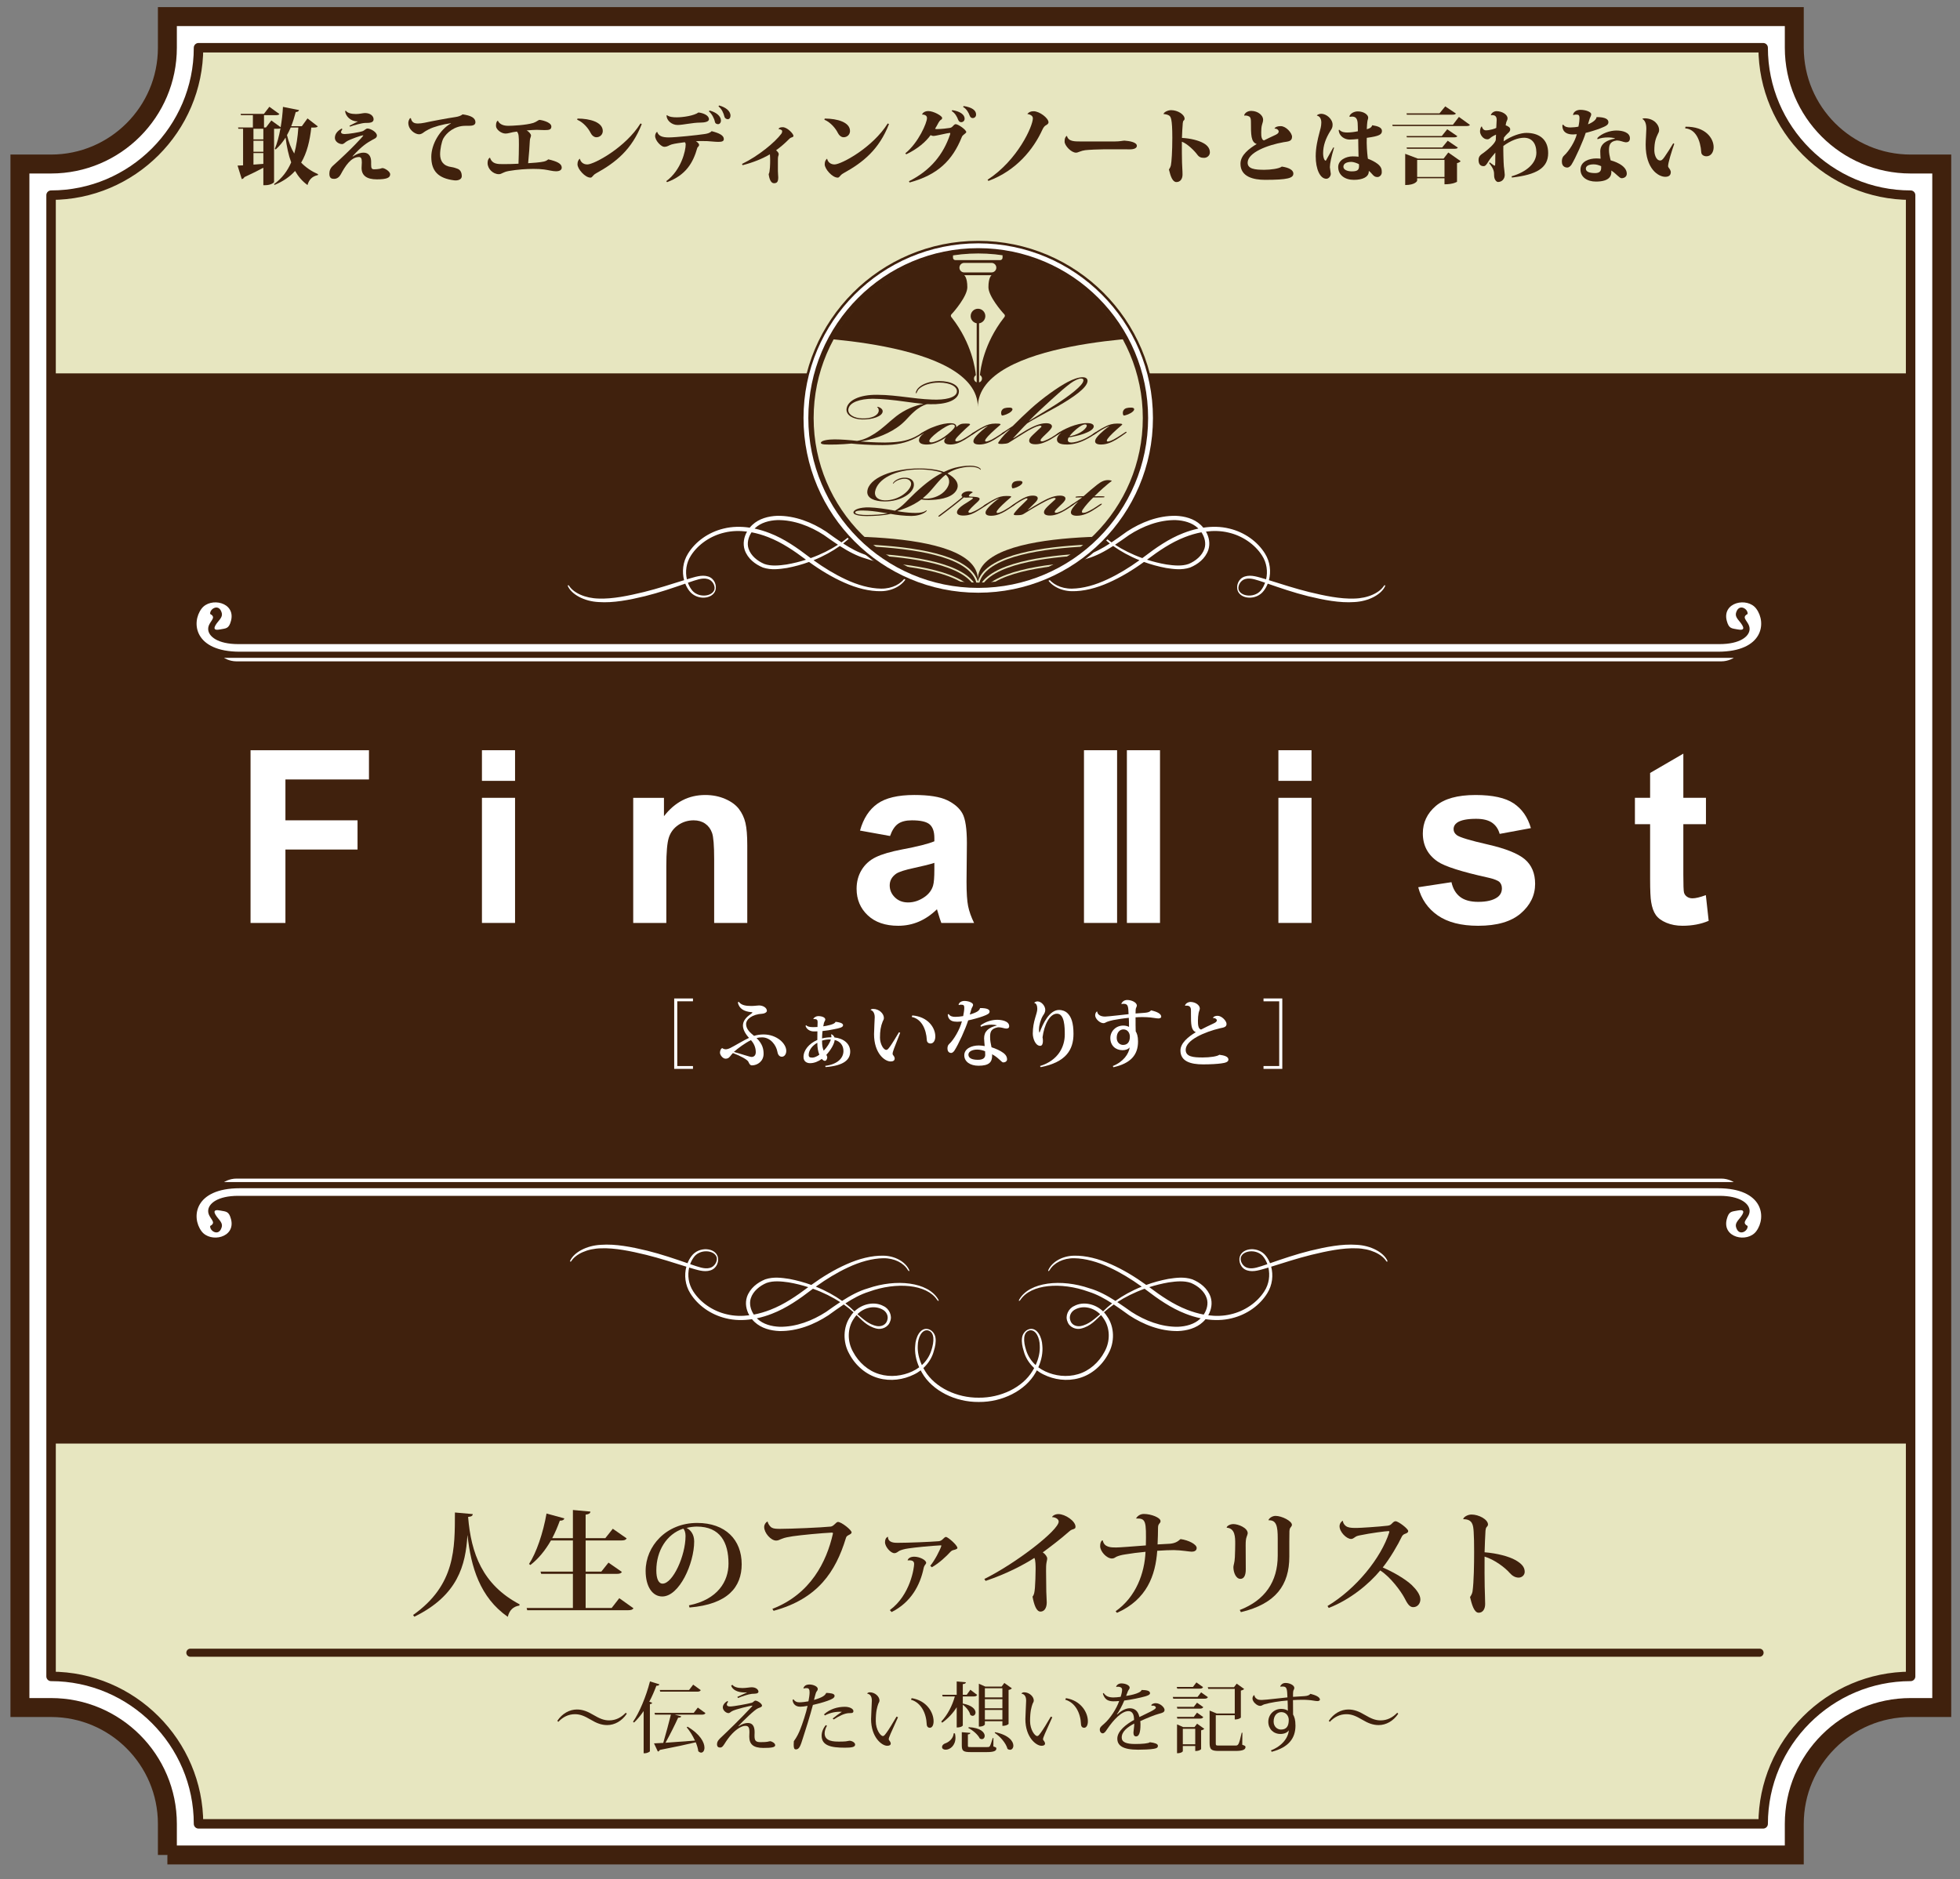 <?xml version="1.0" encoding="utf-8"?>
<!-- Generator: Adobe Illustrator 16.0.0, SVG Export Plug-In . SVG Version: 6.00 Build 0)  -->
<!DOCTYPE svg PUBLIC "-//W3C//DTD SVG 1.1//EN" "http://www.w3.org/Graphics/SVG/1.1/DTD/svg11.dtd">
<svg version="1.1" id="レイヤー_1" xmlns="http://www.w3.org/2000/svg" xmlns:xlink="http://www.w3.org/1999/xlink" x="0px"
	 y="0px" width="413.858px" height="396.85px" viewBox="-34.429 54.075 413.858 396.85"
	 enable-background="new -34.429 54.075 413.858 396.85" xml:space="preserve">
<rect x="-34.429" y="54.075" width="413.858" height="396.85" fill="#808080" stroke="none"/>
<path fill="#FFFFFF" stroke="#40210D" stroke-width="4" stroke-miterlimit="10" d="M0.914,445.807v-6.574
	c0-13.543-11.018-24.561-24.561-24.561h-6.574V88.713h6.574c13.543,0,24.561-11.018,24.561-24.56v-6.575H344.44v6.575
	c0,13.542,11.018,24.56,24.561,24.56h6.574v325.958H369c-13.543,0-24.561,11.018-24.561,24.561v6.574H0.914z"/>
<path fill="#E7E6C0" stroke="#40210D" stroke-width="2" stroke-linecap="round" stroke-linejoin="round" stroke-miterlimit="10" d="
	M-23.646,95.289c17.125,0,31.135-14.012,31.135-31.135h330.377c0,17.123,14.011,31.135,31.135,31.135v312.809
	c-17.124,0-31.135,14.012-31.135,31.135H7.489c0-17.123-14.01-31.135-31.135-31.135V95.289z"/>
<g>
	<path fill="#40210D" d="M32.676,80.766c-0.139,0.191-0.4,0.244-0.853,0.244h-0.521c-0.313,2.818-0.905,5.322-2.14,7.41
		c0.975,1.009,2.174,1.826,3.583,2.453l-0.052,0.174c-1.2,0.261-1.879,0.956-2.191,2.104c-1.097-0.783-1.949-1.792-2.627-2.975
		c-1.078,1.2-2.488,2.191-4.35,2.957l-0.086-0.174c1.688-1.235,2.835-2.783,3.617-4.593c-0.573-1.548-0.939-3.305-1.182-5.235
		c-0.609,0.957-1.288,1.792-2.088,2.505l-0.191-0.122c0.47-1.078,0.887-2.626,1.2-4.349c-0.157,0.087-0.365,0.104-0.679,0.104H23.44
		v11.237c0,0.139-0.679,0.678-1.844,0.678h-0.418v-3.688c-1.009,0.557-2.313,1.2-4.001,1.983c-0.104,0.226-0.331,0.383-0.557,0.417
		l-0.888-2.853l1.166-0.052V81.27h-0.991l-0.069-0.278h3.131V78.4h-2.522l-0.069-0.278h4.922l1.148-1.496l2.123,1.531
		c-0.123,0.191-0.383,0.244-0.836,0.244h-2.418v2.592h0.418l1.131-1.479l1.965,1.426c0.244-1.375,0.418-2.87,0.488-4.296
		l3.392,0.678c-0.069,0.226-0.209,0.383-0.696,0.417c-0.278,1.079-0.592,2.07-0.957,2.992h2.244l1.201-1.653L32.676,80.766z
		 M21.178,83.514V81.27H19.09v2.244H21.178z M21.178,86.123v-2.33H19.09v2.33H21.178z M19.09,86.402v2.436
		c0.662-0.035,1.375-0.088,2.088-0.157v-2.278H19.09z M26.953,81.009c-0.244,0.574-0.505,1.096-0.783,1.6
		c0.348,1.479,0.853,2.766,1.531,3.896c0.469-1.67,0.73-3.496,0.869-5.496H26.953z"/>
	<path fill="#40210D" d="M43.936,88.785c0,0.8,0.105,1.044,0.645,1.044c0.312,0,0.8-0.035,1.165-0.104
		c0.209-0.053,0.452-0.156,0.592-0.156c0.417,0,1.618,0.678,1.618,1.321c0,0.714-0.714,1.062-2.818,1.062
		c-2.191,0-3.219-0.853-3.219-2.418c0-0.174,0.053-0.992,0.053-1.166c0-0.834-0.156-1.131-0.609-1.131
		c-1.688,0-2.939,1.967-3.844,3.671c-0.296,0.539-0.766,0.939-1.392,0.939c-0.522,0-1.009-0.122-1.009-1.079
		c0-0.573,0.156-1.165,0.783-1.722c3.948-3.531,6.383-6.245,6.383-6.332c0-0.035-0.034-0.052-0.086-0.052
		c-0.349,0-2.627,0.8-3.393,1.252c-0.365,0.208-0.626,0.591-1.009,0.591c-0.644,0-1.514-0.521-1.514-1.305
		c0-0.783,0.452-1.426,1.444-1.983l0.139,0.157c-0.191,0.243-0.278,0.452-0.278,0.591c0,0.295,0.296,0.417,0.782,0.417
		c0.766,0,3.045-0.348,3.828-0.626c0.277-0.104,0.643-0.54,0.974-0.54c0.608,0,1.983,0.73,1.983,1.496
		c0,0.504-0.592,0.696-0.939,0.887c-1.113,0.626-2.244,1.287-4.21,3.496l0.087,0.018c1.009-0.661,1.723-0.801,2.262-0.801
		c1.113,0,1.582,0.854,1.582,1.914V88.785z M39.362,80.626c0.418-0.227,1.443-0.696,1.791-0.905
		c-0.034-0.017-0.034-0.017-0.156-0.017c-1.374,0-2.452-1.079-2.557-2.175l0.156-0.069c0.348,0.47,1.096,0.696,2.14,0.696
		c0.783,0,1.496-0.208,1.896-0.208c1.147,0,1.826,0.626,1.826,1.322c0,0.765-0.956,0.765-1.722,0.765
		c-0.73,0-2.558,0.522-3.254,0.783L39.362,80.626z"/>
	<path fill="#40210D" d="M63.824,80.644c-2.279,0-3.967,1.461-4.645,2.679c-0.365,0.695-0.679,2.261-0.679,3.356
		c0.018,1.444,0.696,2.453,2.418,2.68c0.4,0.052,0.905,0.209,1.2,0.33c0.713,0.244,0.957,0.887,0.957,1.601
		c0,0.574-0.592,0.888-1.287,0.888c-0.104,0-0.209,0-0.313-0.018c-3.322-0.418-4.835-1.914-4.835-4.958
		c0-2.696,1.826-5.758,4.139-7.062v-0.052c-1.722,0.243-3.652,0.765-4.679,1.304c-0.365,0.191-0.817,0.435-1.096,0.661
		c-0.209,0.157-0.557,0.383-0.939,0.383c-0.853,0-2.278-0.957-2.278-2.418c0-0.365,0.174-0.731,0.365-0.992l0.174,0.018
		c0.191,0.835,0.644,1.113,1.496,1.113c0.33,0,0.904-0.052,1.374-0.157c1.496-0.331,4.923-0.974,6.506-1.2
		c0.644-0.087,1.235-0.295,1.548-0.574c1.74,0.243,2.696,0.73,2.714,1.652c0,0.696-0.748,0.766-1.496,0.766H63.824z"/>
	<path fill="#40210D" d="M70.701,79.565c0.243,0.557,0.887,1.079,2.174,1.079c0.766,0,3.723-0.122,5.306-0.609
		c0.696-0.226,1.062-0.644,1.34-0.644c0.139,0,2.47,0.4,2.47,1.409c0,0.679-0.521,0.748-1.461,0.748
		c-0.436,0-1.148-0.052-1.652-0.052c-0.47,0-1.287,0.052-2.123,0.122c0.453,0.191,0.939,0.766,0.939,1.062
		c0,0.313-0.226,0.591-0.243,1.061c-0.034,0.888-0.191,3.079-0.365,4.801c0.782-0.034,2.714-0.191,3.306-0.348
		c0.417-0.104,0.591-0.191,0.956-0.469c1.844,0.435,2.835,0.904,2.835,1.738c0,0.436-0.33,0.783-1.234,0.783
		c-0.679,0-1.566-0.261-2.505-0.383c-0.626-0.087-1.392-0.121-2.262-0.121c-1.548,0-3.374,0.139-5.132,0.435
		c-1.391,0.243-1.479,0.679-2.156,0.679c-1.218,0-2.366-1.131-2.366-2.331c0-0.452,0.087-0.835,0.4-1.131l0.122,0.018
		c0.469,1.321,1.53,1.321,2.887,1.321c0.922,0,2.332-0.034,3.114-0.086c0.052-1.288,0.087-2.818,0.087-4.002
		c0-1.843-0.035-2.348-0.418-2.783l-0.834,0.122c-0.418,0.07-1.062,0.296-1.566,0.296c-0.939,0-2.018-0.887-2.018-1.601
		c0-0.4,0.018-0.852,0.348-1.113H70.701z"/>
	<path fill="#40210D" d="M87.51,79.113c2.68,0,5.34,0.783,5.34,2.627c0,0.765-0.608,1.322-1.356,1.322
		c-0.505,0-0.974-0.417-1.235-0.957c-0.399-0.817-1.443-2.174-2.817-2.749L87.51,79.113z M101.078,80.278
		c-2.07,5.323-5.41,8.071-9.619,10.385c-0.818,0.452-0.766,0.922-1.218,0.922c-1.131,0-2.731-1.826-2.731-2.801
		c0-0.487,0.122-0.922,0.505-1.2c0.122,0.608,0.626,1.218,1.565,1.218c1.426,0,8.054-3.549,11.237-8.663L101.078,80.278z"/>
	<path fill="#40210D" d="M104.337,81.931c0.296,0.87,1.078,1.165,2.435,1.165c1.496,0,6.089-0.487,7.567-0.713
		c0.591-0.087,1.113-0.209,1.496-0.609c1.618,0.417,2.574,0.887,2.574,1.67c0,0.487-0.452,0.591-1.165,0.591
		c-0.661,0-1.427-0.104-2.297-0.156c-0.295-0.018-0.66-0.018-1.061-0.018c-0.47,0-0.975,0-1.374,0.035
		c0.365,0.209,0.679,0.54,0.679,0.748c0,0.383-0.313,0.436-0.383,0.662c-0.888,3.165-2.436,5.774-6.385,7.236l-0.174-0.209
		c3.184-2.349,4.105-6.471,4.105-7.724c0-0.261-0.053-0.348-0.174-0.504c-0.835,0.122-2.07,0.261-2.783,0.469
		c-0.644,0.191-0.835,0.505-1.583,0.505c-0.608,0-1.913-1.27-1.913-2.313c0-0.348,0.226-0.766,0.417-0.853L104.337,81.931z
		 M115.261,79.27c0,0.557-1.026,0.696-1.844,0.696c-1.601,0-3.636,0.504-4.784,0.504c-1.27,0-2.348-1.026-2.312-2.018l0.069-0.069
		c0.505,0.4,1.287,0.47,2.087,0.47c1.27,0,3.636-0.331,4.575-1.026c1.062,0.122,2.209,0.626,2.209,1.409V79.27z M115.383,77.408
		c1.514,0.4,2.418,1.235,2.418,2.123c0,0.452-0.278,0.765-0.609,0.765c-0.261,0-0.608-0.104-0.678-0.54
		c-0.14-0.695-0.645-1.652-1.253-2.157L115.383,77.408z M117.418,76.347c1.252,0.348,2.4,1.079,2.4,2.174
		c0,0.417-0.244,0.731-0.574,0.731c-0.243-0.018-0.592-0.122-0.713-0.557c-0.174-0.713-0.539-1.601-1.252-2.157L117.418,76.347z"/>
	<path fill="#40210D" d="M122.242,88.698c3.444-1.652,7.01-4.61,8.314-6.384c0.156-0.209,0.156-0.366,0.174-0.54
		c0-0.261-0.417-0.417-0.748-0.435c0-0.052,0.018-0.4,0.87-0.4c0.957,0,2.262,1.392,2.262,1.827c0,0.226-0.261,0.295-0.487,0.365
		c-0.121,0.035-0.33,0.174-0.452,0.33c-0.853,0.853-1.739,1.636-2.731,2.349c0.296,0.244,0.557,0.557,0.557,0.801
		c0,0.208-0.087,0.348-0.139,0.591c-0.035,0.191-0.035,0.313-0.035,1.496v1.496c0,0.591,0.07,0.922,0.07,1.305
		c0,0.922-0.209,1.27-0.905,1.27c-0.644,0-0.991-0.904-1.113-1.931c0.296-0.365,0.313-2.383,0.313-2.836
		c0-0.383-0.018-0.922-0.053-1.339c-1.548,0.904-3.409,1.687-5.758,2.296L122.242,88.698z"/>
	<path fill="#40210D" d="M139.712,79.113c2.679,0,5.341,0.783,5.341,2.627c0,0.765-0.609,1.322-1.357,1.322
		c-0.504,0-0.974-0.417-1.234-0.957c-0.4-0.817-1.444-2.174-2.818-2.749L139.712,79.113z M153.281,80.278
		c-2.07,5.323-5.41,8.071-9.62,10.385c-0.816,0.452-0.765,0.922-1.217,0.922c-1.131,0-2.731-1.826-2.731-2.801
		c0-0.487,0.122-0.922,0.505-1.2c0.121,0.608,0.626,1.218,1.565,1.218c1.427,0,8.054-3.549,11.237-8.663L153.281,80.278z"/>
	<path fill="#40210D" d="M156.731,86.454c2.801-2.279,4.574-6.471,4.574-7.428c0-0.122-0.018-0.226-0.052-0.313
		c-0.122-0.278-0.452-0.452-0.991-0.452c0.156-0.417,0.626-0.731,1.34-0.731c1.078,0,2.904,1.009,2.904,1.444
		c0,0.208-0.087,0.312-0.278,0.417c-0.122,0.052-0.399,0.418-0.47,0.557c-0.209,0.4-0.539,0.992-0.748,1.322
		c0.07,0.035,0.262,0.069,0.33,0.069c0.957,0,2.366-0.174,2.749-0.243c0.313-0.052,0.487-0.157,0.679-0.383
		c0.156-0.174,0.383-0.417,0.591-0.417c0.557,0,2.244,1.2,2.244,1.67c0,0.122-0.243,0.331-0.505,0.522
		c-0.139,0.104-0.33,0.261-0.435,0.521c-1.983,4.975-5.114,8.002-11.028,9.603l-0.139-0.261c4.696-2.349,7.288-5.775,8.68-9.863
		c0.035-0.104,0.053-0.191,0.053-0.244c0-0.07-0.035-0.104-0.105-0.104c-0.417,0-2.904,0.644-3.461,0.644
		c-0.191,0-0.418-0.069-0.592-0.174c-1.025,1.426-2.766,2.922-5.148,4.053L156.731,86.454z M166.646,77.338
		c1.618,0.227,2.609,0.939,2.609,1.792c0,0.47-0.349,0.748-0.731,0.748c-0.242,0-0.486-0.122-0.643-0.522
		c-0.209-0.591-0.627-1.392-1.357-1.827L166.646,77.338z M169.046,76.469c1.739,0.261,2.627,0.887,2.627,1.792
		c0,0.469-0.331,0.748-0.714,0.748c-0.243,0-0.486-0.122-0.643-0.521c-0.191-0.557-0.645-1.427-1.393-1.827L169.046,76.469z"/>
	<path fill="#40210D" d="M182.498,78.122c0.348-0.383,0.713-0.557,1.322-0.557c1.234,0,3.148,1.443,3.148,2.348
		c0,0.261-0.261,0.47-0.592,0.644c-0.191,0.104-0.469,0.383-0.695,0.887c-1.861,4.088-5.463,8.646-11.395,10.837l-0.191-0.243
		c6.402-4.175,9.568-11.359,9.568-12.977c0-0.54-0.522-0.8-1.148-0.922L182.498,78.122z"/>
	<path fill="#40210D" d="M198.838,85.601c-1.131,0-3.479,0.104-4.123,0.191c-0.4,0.053-0.783,0.156-1.183,0.313
		c-0.296,0.104-0.487,0.208-0.766,0.208c-1.026,0-2.4-1.513-2.4-2.313c0-0.574,0.069-0.87,0.383-1.2h0.121
		c0.278,1.148,1.601,1.148,2.801,1.148h7.306c1.097,0,1.705-0.174,2.001-0.174h0.035c1.043,0.069,2.608,0.331,2.608,1.096
		c0,0.487-0.591,0.748-1.479,0.748c-0.295,0-0.956-0.018-1.408-0.018H198.838z"/>
	<path fill="#40210D" d="M211.263,78.156c0-0.348,0.853-0.818,1.601-0.818c1.392,0,2.835,0.922,2.835,1.81
		c0,0.156-0.069,0.295-0.226,0.417c-0.069,0.053-0.14,0.313-0.156,0.505c-0.07,0.608-0.157,2.505-0.175,3.131
		c1.792,0.087,3.515,0.522,4.558,1.113c0.835,0.47,1.34,1.096,1.34,1.948c0,0.679-0.609,1.148-1.218,1.148s-1.044-0.122-1.444-0.679
		c-0.591-0.817-2.104-2.313-3.252-2.731c-0.018,1.635,0.017,3.323,0.034,4.418c0.018,0.869,0.104,1.583,0.104,2.522
		c0,0.887-0.452,1.583-1.287,1.583c-0.783,0-1.218-1.096-1.583-2.645c0.14-0.191,0.348-0.574,0.417-0.922
		c0.14-0.695,0.296-2.939,0.296-5.775c0-4.087-0.33-4.47-0.695-4.714c-0.296-0.191-0.817-0.296-1.131-0.296L211.263,78.156z"/>
	<path fill="#40210D" d="M234.7,81.183c0.191-0.331,0.679-0.47,1.305-0.47c1.131,0,2.383,1.461,2.383,2.244
		c0,1.009-0.869,0.991-1.791,1.148c-3.34,0.591-7.585,2.174-7.585,4.332c0,1.322,1.549,1.496,3.531,1.496
		c1.271,0,3.132-0.227,3.688-0.679c1.339,0.191,2.435,0.661,2.435,1.479c0,0.956-1.183,1.322-5.983,1.322
		c-2.436,0-5.184-0.644-5.184-3.393c0-1.878,1.896-3.235,3.427-4.175c-1.218-0.4-1.218-1.931-1.218-4.714
		c0-0.487-0.069-0.957-0.4-1.113c-0.261-0.122-0.487-0.191-0.713-0.191c-0.087,0-0.174,0.018-0.261,0.035l-0.053-0.104
		c0.227-0.644,0.905-0.905,1.514-0.905c1.443,0.018,2.487,0.974,2.487,1.844c0,0.33-0.104,0.678-0.226,1.061
		c-0.14,0.435-0.174,1.062-0.174,1.601c0,0.261,0,0.522,0.017,0.713c0.035,0.469,0.227,0.974,0.574,1.009
		c0.592-0.295,1.618-0.8,2.209-1.061c0.522-0.226,0.888-0.452,0.888-0.817c0-0.331-0.436-0.644-0.835-0.592L234.7,81.183z"/>
	<path fill="#40210D" d="M243.629,78.452c0.122-0.191,0.574-0.348,0.939-0.348c1.044,0,2.384,1.079,2.384,2.313
		c0,0.557-0.157,0.835-0.47,1.305c-0.992,1.583-1.531,3.113-1.531,4.697c0,1.043,0.313,1.582,0.522,1.582
		c0.104,0,0.156-0.191,0.261-0.365c0.296-0.504,0.991-1.757,1.374-2.436l0.156,0.053c-0.557,1.809-0.887,3.393-0.887,4.123
		c0,0.208,0.191,1.183,0.191,1.408c0,0.522-0.436,1.044-0.939,1.044c-1.322,0-2.244-2.035-2.244-4.749
		c0-1.826,0.418-3.601,0.766-4.905c0.209-0.748,0.417-1.461,0.417-2.209c0-0.696-0.243-1.322-0.922-1.479L243.629,78.452z
		 M250.5,78.626c0.227-0.626,1.026-1.026,1.757-1.026c1.375,0,2.21,0.765,2.21,1.305c0,0.191-0.053,0.382-0.122,0.557
		c-0.087,0.278-0.174,1.618-0.174,1.896c0.348-0.087,0.974-0.244,1.147-0.835c1.131,0.174,2.035,0.452,2.053,1.183
		c0,0.766-0.504,1.113-3.2,1.479c-0.069,1.34,0.069,3.184,0.191,4.123l0.052,0.296c0.679,0.243,1.461,0.626,2.088,1.113
		c0.748,0.626,0.835,1.096,0.835,1.739s-0.522,1.009-0.905,1.009c-0.486,0-0.73-0.14-1.2-0.696
		c-0.174-0.208-0.399-0.435-0.626-0.608c0,0.157-0.018,0.296-0.035,0.4c-0.139,0.853-1.2,1.496-3.131,1.496
		c-1.879,0-3.305-0.991-3.305-2.714c0-1.443,1.617-2.244,3.062-2.244c0.4,0,0.835,0.018,1.235,0.07
		c-0.035-0.54-0.053-3.149-0.07-3.74c-0.591,0.069-1.408,0.122-1.826,0.122c-0.991,0-2.209-0.661-2.296-2l0.104-0.087
		c0.557,0.557,1.13,0.591,1.757,0.591c0.591,0,1.479-0.104,2.191-0.261c0-0.348-0.018-0.713-0.018-0.991
		c-0.018-1.079-0.034-2.104-1.218-2.104c-0.139,0-0.295,0.017-0.486,0.052L250.5,78.626z M252.519,88.75
		c-0.452-0.243-1.166-0.486-1.583-0.486c-0.975,0-1.705,0.33-1.705,1.025c0,0.645,0.853,0.975,1.774,0.975
		c1.252,0,1.53-0.33,1.53-1.148L252.519,88.75z"/>
	<path fill="#40210D" d="M273.624,78.765l2.331,1.688c-0.122,0.191-0.349,0.243-0.853,0.243h-15.465l-0.087-0.278h12.803
		L273.624,78.765z M270.389,87.567l0.991-1.287l2.609,1.826c-0.122,0.157-0.365,0.331-0.766,0.418v3.931
		c0,0.018-0.766,0.539-2.644,0.539v-1.27h-5.775v0.505c0,0.069-0.4,0.922-2.522,0.922v-6.593l2.661,1.009H270.389z M272.997,78.052
		c-0.139,0.209-0.382,0.244-0.835,0.244h-9.532l-0.069-0.278h6.958l1.218-1.479L272.997,78.052z M270.006,82.801l1.147-1.426
		l2.14,1.461c-0.121,0.209-0.365,0.244-0.817,0.244h-9.846l-0.069-0.278H270.006z M270.093,85.218l1.165-1.426l2.14,1.461
		c-0.122,0.209-0.365,0.244-0.835,0.244h-9.915l-0.069-0.279H270.093z M264.805,91.446h5.775v-3.601h-5.775V91.446z"/>
	<path fill="#40210D" d="M280.363,78.4c0.121-0.47,0.626-0.835,1.2-0.853c1.305,0.018,2.331,0.8,2.331,1.496
		c0,0.4-0.191,0.521-0.296,0.939c-0.035,0.122-0.087,0.383-0.104,0.557c0.679,0.243,0.957,0.521,0.957,0.852
		c0,0.557-0.487,0.748-0.888,1.218c-0.191,0.226-0.33,0.417-0.417,0.487c-0.035,0.261-0.07,0.557-0.087,0.818
		c1.739-1.183,3.635-1.774,4.818-1.774c2.609,0,4.592,1.288,4.592,4.262c0,3.166-2.47,4.574-7.653,5.166l-0.07-0.261
		c3.201-0.939,5.236-2.767,5.236-5.01c-0.018-2.07-1.044-3.114-2.574-3.131c-1.322,0-2.783,0.574-4.401,1.722
		c-0.035,0.73,0.035,3.549,0.104,4.297c0.069,0.66,0.191,1.443,0.191,1.809c0,0.887-0.608,1.514-1.427,1.514
		c-0.33,0-0.817-0.521-0.817-1.357c0-0.817-0.034-1.374-1.061-2.644l0.139-0.14c0.574,0.4,0.888,0.696,1.044,0.696
		c0.087,0,0.121-0.191,0.121-0.766v-0.626c0-0.365,0.018-0.835,0.018-1.374c-0.278,0.348-0.626,0.73-0.922,1.113
		c-0.748,0.922-0.974,1.757-1.548,1.757c-0.713,0-1.078-0.452-1.078-1.322c0-0.922,0.66-1.183,1.147-1.565
		c1.062-0.8,2.244-1.844,2.487-2.609l0.053-1.166c-0.331,0.139-0.679,0.331-0.939,0.504c-0.365,0.244-0.452,0.487-0.922,0.487
		c-0.904,0-1.514-1.061-1.514-1.618c0-0.366,0.069-0.766,0.261-1.044l0.122-0.052c0.104,0.365,0.313,0.818,0.87,0.818
		c0.782,0,2.035-0.383,2.174-0.522c0.018-0.244,0.087-1.409,0.087-1.688c0-0.678-0.296-1.009-0.956-1.009
		c-0.087,0-0.174,0.018-0.262,0.035L280.363,78.4z"/>
	<path fill="#40210D" d="M295.641,80.383c0.348,0.504,0.887,0.609,1.513,0.609c0.452,0,1.271-0.069,1.705-0.174
		c0.174-0.8,0.226-1.427,0.226-1.757c0-0.783-0.278-0.783-0.765-0.783c-0.157,0-0.331,0.018-0.54,0.104l-0.052-0.087
		c0.104-0.626,0.766-1.026,1.548-1.026c1.131,0,2.279,0.435,2.279,0.922c0,0.435-0.278,0.679-0.4,1.2
		c-0.052,0.227-0.191,0.644-0.278,0.939c0.261-0.087,1.757-0.73,1.81-1.531c1.878,0,2.505,0.47,2.505,1.079
		c0,0.574-0.522,0.835-1.757,1.322c-0.714,0.278-2.262,0.765-3.045,0.939c-0.47,1.583-2.156,5.358-2.991,6.698
		c-0.227,0.348-0.574,0.625-0.888,0.625c-0.243,0-1.148-0.086-1.148-1.252c0-0.365,0.035-0.887,0.453-1.27
		c1.096-1.009,2.348-3.044,2.696-4.523c-0.087,0.018-0.557,0.052-0.801,0.052c-2.452,0-2.244-1.826-2.227-1.983L295.641,80.383z
		 M306.547,83.288c-0.365-0.122-0.887-0.191-1.461-0.191c-0.73,0-1.531,0.104-2.209,0.383l-0.018-0.261
		c0.922-0.992,2.679-1.583,4.018-1.583c1.34,0,2.854,0.417,2.854,1.635c0,0.261-0.053,0.852-0.835,0.852
		c-0.053,0-0.104-0.017-0.175-0.017c-0.348-0.035-1.096-0.366-1.687-0.366c-0.07,0-0.14,0.018-0.191,0.018
		c-1.427,0.209-1.531,1.113-1.531,2.105c0,0.486,0.14,1.252,0.261,1.722l0.088,0.348c0.33,0.087,3.409,0.922,3.409,2.818
		c0,0.626-0.522,0.956-1.096,0.956c-0.453,0.018-1.113-0.939-2.175-1.617c0.104,0.975-0.227,2.331-3.235,2.331
		c-1.861,0-3.271-0.939-3.271-2.54c0-1.739,1.879-2.348,3.34-2.348c0.313,0,0.626,0.034,0.904,0.052
		c-0.034-0.435-0.069-1.131-0.069-1.583c0.035-1.67,1.496-2.349,3.114-2.662L306.547,83.288z M303.659,89.167
		c-0.557-0.244-1.026-0.383-1.583-0.383c-1.009,0-1.652,0.33-1.652,0.904c0,0.644,0.73,0.939,1.966,0.939
		c0.974,0,1.27-0.47,1.27-1.078V89.167z"/>
	<path fill="#40210D" d="M312.38,79.148c0.156-0.07,0.365-0.087,0.452-0.087c2.053,0,3.062,1.443,3.062,2.418
		c0,0.487-0.14,0.626-0.244,0.852c-0.417,0.905-0.765,1.635-0.765,3.601c0,0.417,0.243,2.035,1.252,2.035
		c0.227,0,0.435-0.087,0.888-0.731c0.557-0.782,1.304-1.982,1.86-2.904l0.209,0.122c-0.557,1.601-1.305,3.966-1.305,4.732
		c0,0.121,0.07,0.209,0.174,0.365c0.209,0.243,0.4,0.626,0.4,0.852c0,0.748-0.487,1.01-1.165,1.01c-1.409,0-4.141-1.601-4.141-6.784
		c0-0.905,0.14-2.679,0.14-3.34c0-0.331,0-1.67-0.817-2.07V79.148z M321.46,80.835c4.227-0.069,5.949,2.436,5.949,4.332
		c0,1.044-0.574,1.913-1.514,1.913c-0.539,0-1.062-0.295-1.096-0.817c-0.174-2.626-1.218-4.94-3.393-5.079L321.46,80.835z"/>
</g>
<g>
	<path fill="#40210D" d="M52.795,395.131c9.001-6.359,8.809-14.137,8.833-21.648l3.769,0.336c-0.024,0.336-0.217,0.527-0.984,0.6
		c0.624,7.656,3,14.305,10.873,18.457l-0.049,0.264c-1.295,0.193-2.111,0.984-2.447,2.377c-5.881-4.105-7.777-10.537-8.497-17.209
		h-0.024c-0.384,6.287-1.992,12.672-11.209,17.186L52.795,395.131z"/>
	<path fill="#40210D" d="M96.332,391.578l3.001,2.137c-0.192,0.289-0.505,0.408-1.2,0.408H76.891l-0.119-0.48h9.768v-7.199h-6.695
		l-0.145-0.48h6.84v-6.576h-4.632c-1.224,2.135-2.664,3.887-4.345,5.184l-0.287-0.217c1.535-2.328,2.976-6.527,3.695-10.656
		l3.77,1.033c-0.121,0.311-0.312,0.479-0.961,0.479c-0.48,1.32-1.008,2.568-1.607,3.697h4.367v-5.953l3.697,0.336
		c-0.024,0.361-0.288,0.553-1.008,0.648v4.969h4.152l1.584-1.992l2.928,2.039c-0.191,0.336-0.504,0.434-1.176,0.434h-7.488v6.576
		h3.312l1.513-1.896l2.832,1.969c-0.191,0.311-0.504,0.408-1.176,0.408h-6.48v7.199h5.496L96.332,391.578z"/>
	<path fill="#40210D" d="M111.044,393.092c6.097-1.225,8.353-5.09,8.353-8.809c0-4.488-1.752-7.826-6.696-7.826
		c-0.624,0-1.536,0.121-2.161,0.289c0.841,0.408,1.609,1.344,1.609,2.855c0,4.609-3.121,11.617-6.745,11.617
		c-2.04,0-3.505-2.039-3.505-5.4c0-5.209,4.32-10.129,10.873-10.129c5.977,0,9.409,3.553,9.409,8.713
		c0,4.777-2.88,8.473-11.017,9.145L111.044,393.092z M109.844,376.891c-3.528,1.15-5.688,4.703-5.688,8.832
		c0,1.703,0.456,2.783,1.319,2.783c2.161,0,4.85-5.879,4.85-10.08C110.324,377.705,110.108,377.129,109.844,376.891z"/>
	<path fill="#40210D" d="M128.659,393.836c8.137-3.145,11.449-10.033,12.769-15.818c0-0.047,0.024-0.096,0.024-0.119
		c0-0.145-0.096-0.168-0.288-0.168c-2.04,0.096-6.408,0.504-8.185,0.768c-0.96,0.145-1.704,0.287-2.28,0.527
		c-0.576,0.193-0.72,0.385-1.248,0.385c-1.104,0-2.52-1.607-2.52-2.855c0-0.506,0.287-0.961,0.695-1.178l0.024,0.025
		c0.096,0.479,0.504,1.08,0.912,1.295c0.384,0.217,1.008,0.24,1.704,0.24c2.305,0,8.929-0.287,10.705-0.48
		c0.672-0.07,1.128-0.982,1.535-0.982c0.744,0,2.881,1.703,2.881,2.207c0,0.264-0.312,0.408-0.6,0.553
		c-0.312,0.191-0.504,0.264-0.601,0.648c-2.16,7.08-5.904,12.816-15.265,15.361L128.659,393.836z"/>
	<path fill="#40210D" d="M161.996,384.738c0.912-1.08,2.04-3.24,2.352-4.225l-0.071-0.096c-2.04,0.096-5.641,0.457-6.864,0.648
		c-0.912,0.119-1.537,0.336-1.873,0.48c-0.384,0.191-0.623,0.527-1.127,0.527c-0.769,0-1.969-1.344-1.969-2.305
		c0-0.576,0.191-0.959,0.576-1.152l0.048,0.025c0,1.248,1.44,1.248,2.017,1.248c2.304,0,6.912-0.193,8.664-0.336
		c0.408-0.025,0.648-0.217,0.84-0.385c0.265-0.264,0.528-0.527,0.721-0.527c0.384,0,2.424,1.727,2.424,2.352
		c0,0.168-0.432,0.336-0.768,0.408c-0.385,0.072-0.553,0.24-0.793,0.48c-0.72,0.791-2.256,2.279-3.84,3.168L161.996,384.738z
		 M157.22,383.562c0.12-0.432,0.624-0.744,1.392-0.744c1.129,0,2.521,0.695,2.521,1.297c0,0.143-0.12,0.264-0.192,0.383
		c-0.119,0.145-0.287,0.408-0.359,0.816c-0.744,3.529-2.641,7.129-6.744,9.193l-0.385-0.408c4.416-3.24,5.137-9.072,5.137-9.746
		c0-0.504-0.288-0.768-0.984-0.768c-0.119,0-0.24,0-0.359,0.025L157.22,383.562z"/>
	<path fill="#40210D" d="M173.419,387.523c6.696-3.312,15.697-10.297,15.697-12.121c0-0.576-0.769-0.938-1.392-0.938
		c0-0.168,0.504-0.646,1.32-0.646c1.464,0,3.624,1.486,3.624,2.664c0,0.383-0.168,0.432-0.744,0.623
		c-0.288,0.096-0.528,0.336-0.792,0.553c-1.465,1.32-4.033,3.264-5.377,4.248c0.528,0.336,0.936,0.936,0.936,1.271
		c0,0.361-0.096,0.48-0.143,0.865c-0.097,0.479-0.097,1.176-0.097,1.824c0,1.248,0.024,3.455,0.048,4.32
		c0,0.768,0.096,1.488,0.096,2.279c0,1.201-0.527,1.945-1.32,1.945c-0.888,0-1.367-1.488-1.68-3.145
		c0.336-0.432,0.408-0.865,0.504-1.873c0.072-0.936,0.145-2.664,0.145-3.961c0-0.551,0-1.967-0.264-2.352
		c-2.209,1.416-5.785,3.336-10.297,4.85L173.419,387.523z"/>
	<path fill="#40210D" d="M205.46,374.73c0.312-0.553,0.912-0.938,1.633-0.938c1.536,0,3.528,0.77,3.528,1.512
		c0,0.529-0.528,0.457-0.528,1.369c0,1.031-0.048,2.328-0.097,3.553c1.032-0.072,1.944-0.096,2.616-0.145
		c1.009-0.096,1.608-0.408,2.232-0.984c1.752,0.24,3.408,1.129,3.408,1.873c0,0.6-0.527,0.791-1.056,0.791
		c-0.48,0-2.112-0.312-3.769-0.336c-0.888,0-2.136,0.049-3.504,0.145c-0.36,5.184-2.185,10.297-8.497,13.105l-0.288-0.336
		c4.345-3.072,6.121-8.09,6.312-12.553c-1.536,0.143-3.048,0.336-4.296,0.551c-0.769,0.121-1.248,0.24-1.824,0.48
		c-0.312,0.145-0.504,0.385-0.96,0.385c-1.152,0-2.496-1.514-2.496-2.594c0-0.479,0.071-0.959,0.407-1.223h0.145
		c0.288,1.488,1.752,1.488,2.832,1.488c0.696,0,3.456-0.217,6.265-0.434c0.096-5.137,0.024-5.736-2.04-5.688L205.46,374.73z"/>
	<path fill="#40210D" d="M228.62,385.482c0,1.248-0.36,2.016-1.128,2.016c-0.937,0-1.488-1.32-1.488-2.496
		c0-0.383,0.264-0.887,0.312-2.064c0.049-0.863,0.072-2.352,0.072-2.855c0-1.344,0-3.264-1.776-3.385l-0.023-0.096
		c0.144-0.336,0.744-0.672,1.416-0.672c1.032,0,3.024,0.793,3.024,1.943c0,0.145-0.12,0.457-0.24,0.793
		c-0.144,0.408-0.192,0.912-0.192,1.729L228.62,385.482z M233.421,375.066c0.144-0.408,0.815-0.865,1.487-0.865
		c1.32,0,3.457,1.08,3.457,1.896c0,0.264-0.24,0.432-0.36,0.648c-0.096,0.145-0.168,0.455-0.168,0.672c0,0.6-0.024,1.08-0.024,2.209
		v3.168c0,6-2.832,9.961-10.225,11.736l-0.24-0.455c5.329-2.064,8.017-5.977,8.017-11.498v-3.625c0-2.471-0.239-3.912-1.92-3.816
		L233.421,375.066z"/>
	<path fill="#40210D" d="M245.876,393.234c6.048-3.623,11.328-10.176,13.032-15.553c0.024-0.047,0.024-0.096,0.024-0.145
		c0-0.096-0.048-0.119-0.216-0.119c-0.48,0-3.744,0.408-6.001,0.889c-0.6,0.119-0.792,0.215-1.056,0.408
		c-0.24,0.143-0.456,0.359-0.792,0.359c-0.984,0-2.448-1.488-2.448-2.688c0-0.674,0.552-1.152,0.696-1.152
		c0.048,0.551,0.432,1.055,0.96,1.295c0.527,0.217,1.271,0.217,1.968,0.217c0.672,0,4.585-0.24,6.577-0.48
		c0.432-0.072,0.552-0.168,0.792-0.385c0.336-0.336,0.527-0.551,0.84-0.551c0.576,0,2.664,1.584,2.664,2.064
		c0,0.336-0.336,0.479-0.744,0.623c-0.336,0.145-0.504,0.359-0.624,0.6c-0.744,1.584-2.473,4.561-4.009,6.48
		c2.209,0.938,4.801,2.449,6.145,3.721c0.984,0.961,1.801,2.041,1.801,3.025c0,0.84-0.576,1.631-1.513,1.631
		c-0.768,0-1.224-0.719-1.896-2.039c-0.696-1.297-2.856-4.297-5.064-5.713c-2.376,2.881-6.36,6.168-10.873,7.92L245.876,393.234z"/>
	<path fill="#40210D" d="M274.532,374.873c0.071-0.432,0.936-0.959,1.752-0.959c1.536,0,3.48,1.031,3.48,2.111
		c0,0.217-0.145,0.385-0.336,0.6c-0.072,0.072-0.168,0.385-0.192,0.697c-0.072,0.887-0.144,3.24-0.192,4.561
		c2.641,0.215,5.112,0.863,6.529,1.656c1.248,0.719,1.943,1.439,1.943,2.471c0,0.721-0.624,1.225-1.271,1.225
		c-0.721,0-1.345-0.359-1.92-1.008c-0.912-1.057-3.145-2.785-5.281-3.432c-0.023,2.375,0,4.896,0.024,6.336
		c0.024,1.416,0.096,2.568,0.096,3.672c0,1.129-0.527,1.848-1.368,1.848c-0.983,0-1.464-1.822-1.824-3.311
		c0.192-0.266,0.456-0.721,0.528-1.178c0.288-2.062,0.336-5.855,0.336-8.375c0-1.656-0.023-3.217-0.096-4.225
		c-0.096-1.416-0.216-2.664-2.185-2.664L274.532,374.873z"/>
	<path fill="#40210D" d="M97.916,415.982c-1.043,1.564-2.592,2.396-4.14,2.396c-1.206,0-2.249-0.408-3.472-1.141
		c-1.287-0.75-2.184-1.158-3.34-1.158c-1.402,0-2.559,0.619-3.504,1.613l-0.212-0.211c1.043-1.564,2.591-2.396,4.14-2.396
		c1.205,0,2.248,0.408,3.471,1.141c1.287,0.75,2.184,1.158,3.341,1.158c1.401,0,2.559-0.619,3.503-1.613L97.916,415.982z"/>
	<path fill="#40210D" d="M99.229,417.678c1.336-1.906,2.754-5.281,3.586-8.523l1.988,0.619c-0.066,0.195-0.213,0.311-0.637,0.293
		c-0.439,1.174-0.928,2.314-1.498,3.373l0.619,0.229c-0.049,0.146-0.196,0.262-0.489,0.293v9.957c-0.032,0.1-0.57,0.408-1.075,0.408
		h-0.245v-8.914c-0.636,0.93-1.304,1.744-2.021,2.428L99.229,417.678z M112.918,414.68l1.613,1.172
		c-0.131,0.229-0.326,0.326-0.782,0.326h-5.671l1.336,0.359c-0.065,0.211-0.244,0.277-0.652,0.277
		c-0.651,1.449-1.694,3.553-2.672,5.295c1.694-0.113,3.911-0.277,6.225-0.455c-0.473-1.043-1.124-2.07-1.743-2.803l0.179-0.131
		c2.722,1.629,3.569,3.357,3.569,4.432c0,0.637-0.31,1.043-0.7,1.043c-0.196,0-0.392-0.098-0.604-0.293
		c-0.065-0.57-0.261-1.223-0.538-1.891c-1.809,0.441-4.237,0.963-7.577,1.613c-0.082,0.195-0.262,0.311-0.424,0.344l-0.814-1.729
		c0.488-0.016,1.156-0.049,1.955-0.098c0.537-1.857,1.189-4.236,1.613-5.965h-3.357l-0.098-0.375h8.279L112.918,414.68z
		 M113.537,410.996c-0.131,0.229-0.31,0.326-0.766,0.326h-7.79l-0.098-0.359h6.192l0.863-1.125L113.537,410.996z"/>
	<path fill="#40210D" d="M124.889,420.643c0,0.994,0.229,1.338,1.271,1.338c0.863,0,1.173-0.033,1.467-0.082
		c0.195-0.033,0.407-0.115,0.586-0.115c0.213,0,1.043,0.359,1.043,0.848c0,0.457-0.863,0.57-2.493,0.57
		c-2.167,0-2.981-0.797-2.981-2.395c0-0.131,0.032-0.783,0.032-0.93c0-1.092-0.277-1.336-0.864-1.336
		c-0.766,0-1.793,0.635-2.77,1.646c-0.637,0.652-1.256,1.547-1.613,2.135c-0.326,0.504-0.539,0.799-0.945,0.799
		c-0.392,0-0.652-0.195-0.652-0.686c0-0.668,0.439-1.074,1.092-1.678c1.092-1.027,3.813-3.65,6.242-6.258
		c0.081-0.098,0.13-0.164,0.13-0.195c0-0.018-0.017-0.033-0.065-0.033c-0.195,0-3.487,0.732-4.27,1.189
		c-0.293,0.164-0.456,0.391-0.701,0.391c-0.505,0-1.205-0.57-1.205-1.221c0-0.506,0.424-1.027,0.978-1.338l0.146,0.164
		c-0.179,0.211-0.276,0.424-0.276,0.586c0,0.244,0.211,0.408,0.684,0.408c0.75,0,3.586-0.521,4.58-0.783
		c0.293-0.064,0.521-0.455,0.766-0.455c0.439,0,1.401,0.635,1.401,1.059c0,0.277-0.44,0.408-0.799,0.537
		c-0.717,0.262-3.112,2.607-4.204,3.781l0.081,0.016c0.799-0.521,1.435-0.668,1.939-0.668c0.945,0,1.418,0.652,1.418,1.939
		L124.889,420.643z M123.276,411.469c-0.163,0.016-0.326,0.016-0.488,0.016c-1.467,0-2.526-0.537-2.836-1.434l0.261-0.18
		c0.358,0.457,1.075,0.686,2.118,0.686c0.782,0,1.549-0.164,1.973-0.164c0.928,0,1.417,0.521,1.417,0.93
		c0,0.473-0.814,0.424-1.368,0.455c-0.799,0.082-2.135,0.539-2.967,0.881l-0.113-0.244c0.521-0.229,1.548-0.686,2.021-0.912
		L123.276,411.469z"/>
	<path fill="#40210D" d="M133.112,412.936c0.293,0.424,0.636,0.635,1.238,0.635c0.57,0,1.418-0.113,1.924-0.211
		c0.113-0.57,0.244-1.369,0.244-1.842c0-0.537-0.082-0.945-0.587-0.945c-0.212,0-0.423,0-0.651,0.082l-0.065-0.115
		c0.179-0.357,0.424-0.732,1.288-0.732c0.749,0,1.743,0.391,1.743,0.928c0,0.326-0.163,0.393-0.31,0.652
		c-0.131,0.277-0.293,0.896-0.489,1.68c1.825-0.539,2.331-0.945,2.575-1.467l0.146-0.018c0.685,0.049,1.63,0.098,1.63,0.619
		c0,0.441-0.554,0.717-1.467,1.043c-0.994,0.359-2.216,0.686-3.112,0.881c-0.521,2.004-1.679,5.736-2.086,6.926
		c-0.538,1.744-0.799,2.461-1.5,2.461c-0.342,0-0.473-0.244-0.473-0.979c0-0.211,0.017-0.455,0.033-0.75
		c0.651-0.879,1.092-1.824,1.385-2.59c0.424-1.061,1.223-3.439,1.516-4.873c-0.635,0.113-1.141,0.18-1.531,0.18
		c-1.32,0-1.63-0.979-1.63-1.451L133.112,412.936z M140.184,418.525c-0.293,0.488-0.488,1.074-0.488,1.596
		c0,1.744,2.004,1.744,3.129,1.744c0.555,0,0.929-0.016,1.336-0.049c0.343-0.033,0.619-0.131,0.767-0.131
		c0.521,0,1.206,0.375,1.206,0.816c0,0.553-0.815,0.65-2.2,0.65c-2.901,0-4.873-0.439-4.873-2.541c0-0.717,0.294-1.516,0.88-2.232
		L140.184,418.525z M141.391,416.992c0.603-0.488,1.369-1.043,1.939-1.418c-1.158-0.064-2.363,0.131-3.586,0.768l-0.18-0.229
		c1.256-1.141,2.869-1.598,4.4-1.598c1.043,0,1.809,0.439,1.809,0.896c0,0.506-0.473,0.424-0.928,0.439
		c-0.93,0.033-2.037,0.57-3.228,1.338L141.391,416.992z"/>
	<path fill="#40210D" d="M148.684,411.697c0.131-0.18,0.359-0.244,0.538-0.244c1.124,0,2.054,0.912,2.054,1.727
		c0,0.277-0.146,0.473-0.244,0.684c-0.245,0.701-0.538,1.598-0.538,3.684c0,1.777,0.994,3.145,1.499,3.145
		c0.229,0,0.358-0.162,0.782-0.732c0.44-0.586,1.369-2.102,2.103-3.373l0.31,0.131c-1.564,3.438-1.956,4.301-1.956,4.627
		c0,0.098,0.033,0.195,0.098,0.262c0.18,0.195,0.326,0.488,0.326,0.65c0,0.359-0.326,0.49-0.75,0.49
		c-1.141,0-3.405-1.793-3.405-5.639c0-0.619,0.163-3.488,0.163-3.895c0-0.963-0.424-1.387-0.962-1.467L148.684,411.697z
		 M158.071,412.691c3.162,0.504,4.629,2.998,4.629,4.889c0,0.717-0.244,1.369-0.814,1.369c-0.326,0-0.619-0.246-0.637-0.734
		c-0.098-2.363-1.189-4.578-3.324-5.197L158.071,412.691z"/>
	<path fill="#40210D" d="M168.869,413.832c2.037,0.391,2.688,1.254,2.688,1.891c0,0.391-0.277,0.699-0.62,0.699
		c-0.146,0-0.325-0.064-0.488-0.211c-0.163-0.75-0.88-1.629-1.58-2.135v4.383c0,0.018-0.213,0.424-1.288,0.424v-4.27
		c-0.782,1.256-1.809,2.348-3.063,3.26l-0.195-0.244c1.352-1.434,2.313-3.342,2.867-5.297h-2.574l-0.098-0.357h3.063v-2.805
		l1.939,0.164c-0.032,0.229-0.179,0.342-0.651,0.391v2.25h0.83l0.767-1.061l1.434,1.092c-0.13,0.244-0.325,0.326-0.766,0.326h-2.265
		V413.832z M167.206,420.121c0.081,0.344,0.114,0.652,0.114,0.93c0,1.646-1.141,2.525-2.069,2.525c-0.456,0-0.767-0.211-0.767-0.57
		c0-0.326,0.262-0.586,0.587-0.732c0.831-0.262,1.793-1.027,1.874-2.152H167.206z M175.338,421.115l-0.016,1.777
		c0.554,0.18,0.635,0.229,0.635,0.424c0,0.504-0.473,0.766-2.053,0.766h-3.373c-1.564,0-1.875-0.244-1.875-1.434v-2.771l1.81,0.146
		c-0.032,0.18-0.114,0.277-0.521,0.326v2.314c0,0.359,0,0.359,0.651,0.359h3.324c0.392,0,0.521,0,0.668-0.213
		c0.131-0.211,0.343-0.83,0.604-1.695H175.338z M170.108,418.818c2.559,0.113,3.389,1.141,3.389,1.842
		c0,0.391-0.26,0.684-0.603,0.684c-0.146,0-0.293-0.033-0.44-0.131c-0.406-0.846-1.498-1.76-2.411-2.215L170.108,418.818z
		 M173.53,417.562v0.652c0,0.033-0.163,0.488-1.271,0.488v-9.061l1.354,0.604h3.454l0.57-0.766l1.597,1.141
		c-0.113,0.131-0.357,0.277-0.7,0.342v7.17c0,0.033-0.392,0.408-1.304,0.408v-0.979H173.53z M177.229,410.605h-3.699v1.922h3.699
		V410.605z M173.53,414.826h3.699v-1.924h-3.699V414.826z M173.53,417.205h3.699v-2.021h-3.699V417.205z M175.698,419.877
		c2.916,0.604,3.846,1.939,3.846,2.836c0,0.521-0.311,0.881-0.701,0.881c-0.163,0-0.358-0.049-0.537-0.197
		c-0.326-1.221-1.549-2.623-2.705-3.373L175.698,419.877z"/>
	<path fill="#40210D" d="M181.264,411.697c0.13-0.18,0.357-0.244,0.537-0.244c1.125,0,2.054,0.912,2.054,1.727
		c0,0.277-0.147,0.473-0.245,0.684c-0.244,0.701-0.537,1.598-0.537,3.684c0,1.777,0.994,3.145,1.499,3.145
		c0.229,0,0.358-0.162,0.782-0.732c0.439-0.586,1.369-2.102,2.103-3.373l0.31,0.131c-1.564,3.438-1.955,4.301-1.955,4.627
		c0,0.098,0.032,0.195,0.098,0.262c0.179,0.195,0.325,0.488,0.325,0.65c0,0.359-0.325,0.49-0.749,0.49
		c-1.141,0-3.406-1.793-3.406-5.639c0-0.619,0.163-3.488,0.163-3.895c0-0.963-0.424-1.387-0.962-1.467L181.264,411.697z
		 M190.651,412.691c3.161,0.504,4.628,2.998,4.628,4.889c0,0.717-0.245,1.369-0.815,1.369c-0.325,0-0.619-0.246-0.635-0.734
		c-0.098-2.363-1.19-4.578-3.325-5.197L190.651,412.691z"/>
	<path fill="#40210D" d="M208.667,414.141c0.146-0.244,0.587-0.391,0.912-0.391c0.994,0,1.891,0.912,1.891,1.418
		s-0.456,0.635-1.206,0.83c-0.782,0.197-2.574,0.914-3.927,1.549c0.032,0.195,0.049,0.473,0.049,0.701
		c0,1.842-0.358,2.525-0.929,2.525c-0.343,0-0.555-0.26-0.555-0.75c0-0.08,0-0.178,0.017-0.277c0.146-1.221,0.163-1.352,0.146-1.693
		c-1.435,0.766-2.64,1.678-2.64,2.949c0,0.994,0.978,1.369,2.835,1.369c1.499,0,2.836-0.115,3.113-0.375
		c1.059,0.131,1.694,0.357,1.694,0.75c0,0.357-0.18,0.521-0.831,0.635c-0.717,0.146-2.444,0.195-3.341,0.195
		c-3.259,0-4.4-0.879-4.4-2.346c0-1.598,1.907-3.049,3.537-3.943c0-0.115-0.017-0.229-0.017-0.344
		c-0.065-1.123-0.57-1.516-1.174-1.516c-1.401,0-3.112,1.777-4.481,3.797c-0.391,0.604-0.635,0.896-0.961,0.896
		c-0.294,0-0.604-0.293-0.604-0.797c0-0.473,0.375-0.75,0.881-1.191c1.353-1.156,2.705-3.324,3.21-4.84
		c-0.424,0.049-0.929,0.066-1.223,0.066c-0.912,0-1.45-0.311-1.711-0.637c-0.195-0.227-0.424-0.635-0.505-0.994l0.163-0.129
		c0.407,0.619,0.978,0.928,2.004,0.945c0.375,0,1.125-0.049,1.581-0.131c0.212-0.652,0.31-1.141,0.31-1.533
		c0-0.422-0.424-0.602-0.848-0.602c-0.13,0-0.261,0.016-0.374,0.049l-0.033-0.018c0.049-0.342,0.489-0.732,1.092-0.732
		c0.945,0,1.76,0.439,1.76,0.881c0,0.342-0.244,0.439-0.374,0.781c-0.114,0.293-0.245,0.668-0.375,0.979
		c0.146-0.018,3.015-0.424,3.275-1.256c0.978,0.018,1.776,0.131,1.776,0.686c0,0.326-0.521,0.521-1.026,0.668
		c-1.011,0.293-3.064,0.717-4.417,0.879c-0.456,1.141-1.075,2.232-1.564,2.918l0.082,0.016c1.075-0.994,1.988-1.303,2.64-1.303
		c0.929,0,1.76,0.455,2.037,1.857c1.597-0.799,3.472-1.58,3.472-1.973c0-0.277-0.294-0.439-0.636-0.439
		c-0.082,0-0.163,0.016-0.245,0.033L208.667,414.141z"/>
	<path fill="#40210D" d="M218.439,412.43l0.75-0.961l1.434,1.01c-0.13,0.244-0.326,0.326-0.75,0.326h-6.567l-0.098-0.375H218.439z
		 M219.596,410.359c-0.114,0.246-0.326,0.326-0.75,0.326h-4.693l-0.114-0.357h3.423l0.733-0.961L219.596,410.359z M218.324,413.652
		l1.32,0.93c-0.131,0.244-0.326,0.324-0.75,0.324h-4.726l-0.098-0.375h3.568L218.324,413.652z M214.169,417.01l-0.098-0.359h3.568
		l0.685-0.896l1.32,0.93c-0.131,0.244-0.326,0.326-0.75,0.326H214.169z M217.786,418.803l0.555-0.719l1.516,1.076
		c-0.098,0.131-0.343,0.262-0.668,0.326v3.961c0,0.031-0.326,0.406-1.239,0.406v-1.059h-2.623v1.107
		c0,0.016-0.212,0.424-1.223,0.424v-6.094l1.304,0.57H217.786z M215.326,422.436h2.623v-3.275h-2.623V422.436z M227.906,419.992
		l-0.032,2.541c0.587,0.213,0.685,0.262,0.685,0.473c0,0.521-0.489,0.832-2.119,0.832h-3.503c-1.581,0-1.956-0.293-1.956-1.695
		v-6.828l1.516,0.619h3.797v-5.199h-5.59l-0.113-0.357h5.54l0.571-0.75l1.58,1.125c-0.114,0.129-0.375,0.277-0.7,0.342v5.688
		c0,0.033-0.375,0.408-1.288,0.408v-0.896h-4.009v5.883c0,0.488,0.033,0.521,0.685,0.521h3.406c0.651,0,0.766,0,1.385-2.705H227.906
		z"/>
	<path fill="#40210D" d="M235.885,410.182c0.195-0.393,0.57-0.701,1.141-0.701c0.848,0,1.842,0.473,1.842,1.043
		c0,0.244-0.131,0.391-0.212,0.604c-0.049,0.178-0.065,0.553-0.065,1.287c0.912-0.066,1.906-0.131,2.363-0.146
		c0.7-0.049,1.059-0.18,1.304-0.49c1.043,0.246,2.021,0.668,2.021,1.223c0,0.195-0.277,0.311-0.521,0.311
		c-0.473,0-1.092-0.18-1.891-0.229c-0.342-0.033-0.814-0.049-1.304-0.049c-0.685,0-1.418,0.033-1.972,0.064
		c0,1.564,0,2.754,0.017,3.049c0.276,0.471,0.505,1.107,0.505,2.346c0,2.705-1.483,4.611-5.02,5.525l-0.163-0.295
		c2.412-0.945,3.65-2.688,3.781-4.236c-0.343,0.488-0.962,0.766-1.776,0.766c-1.467,0-2.559-1.059-2.559-2.574
		s1.189-2.723,2.737-2.723c0.521,0,1.06,0.131,1.386,0.393c0-0.783-0.017-1.613-0.049-2.168c-1.679,0.131-3.586,0.424-4.971,0.83
		c-0.358,0.131-0.473,0.311-0.831,0.311c-0.668,0-1.613-0.863-1.613-1.549c0-0.275,0.114-0.537,0.293-0.699h0.114
		c0.033,0.373,0.261,0.602,0.505,0.766c0.212,0.18,0.555,0.229,1.076,0.229c0.766,0,4.53-0.473,5.394-0.539
		c-0.064-1.842-0.13-2.297-1.01-2.297c-0.163,0-0.31,0.016-0.457,0.031L235.885,410.182z M237.694,417.27
		c0-0.732-0.505-1.629-1.564-1.629c-0.863,0-1.63,0.684-1.63,1.988c0,1.107,0.815,1.695,1.532,1.695
		C237.189,419.324,237.694,418.654,237.694,417.27z"/>
	<path fill="#40210D" d="M260.812,415.982c-1.043,1.564-2.591,2.396-4.14,2.396c-1.205,0-2.248-0.408-3.471-1.141
		c-1.287-0.75-2.184-1.158-3.341-1.158c-1.401,0-2.559,0.619-3.504,1.613l-0.212-0.211c1.043-1.564,2.592-2.396,4.14-2.396
		c1.206,0,2.249,0.408,3.471,1.141c1.288,0.75,2.185,1.158,3.341,1.158c1.402,0,2.559-0.619,3.504-1.613L260.812,415.982z"/>
</g>
<line fill="#FFFFFF" stroke="#40210D" stroke-width="1.708" stroke-linecap="round" stroke-linejoin="round" stroke-miterlimit="10" x1="5.766" y1="403.096" x2="337.106" y2="403.096"/>
<rect x="-23.885" y="132.924" fill="#40210D" width="392.286" height="226.003"/>
<g>
	<path fill="#FFFFFF" d="M18.475,248.981v-36.473H43.48v6.17H25.84v8.633h15.227v6.17H25.84v15.5H18.475z"/>
	<path fill="#FFFFFF" d="M67.334,218.977v-6.469h6.99v6.469H67.334z M67.334,248.981v-26.422h6.99v26.422H67.334z"/>
	<path fill="#FFFFFF" d="M123.36,248.981h-6.992v-13.484c0-2.853-0.148-4.698-0.447-5.536s-0.784-1.488-1.455-1.953
		c-0.673-0.464-1.48-0.696-2.426-0.696c-1.211,0-2.298,0.333-3.26,0.996c-0.963,0.663-1.622,1.542-1.979,2.637
		s-0.535,3.118-0.535,6.07v11.967h-6.99v-26.422h6.492v3.882c2.307-2.985,5.209-4.479,8.709-4.479c1.543,0,2.952,0.277,4.23,0.833
		c1.276,0.557,2.242,1.266,2.898,2.128c0.654,0.863,1.11,1.841,1.367,2.935c0.258,1.096,0.387,2.663,0.387,4.703V248.981z"/>
	<path fill="#FFFFFF" d="M153.508,230.621l-6.344-1.145c0.713-2.554,1.94-4.445,3.683-5.673c1.741-1.228,4.329-1.841,7.763-1.841
		c3.118,0,5.439,0.369,6.966,1.106c1.526,0.739,2.601,1.676,3.222,2.812c0.622,1.137,0.934,3.223,0.934,6.258l-0.075,8.16
		c0,2.322,0.112,4.035,0.336,5.138c0.224,1.104,0.644,2.285,1.257,3.545h-6.916c-0.184-0.463-0.408-1.152-0.672-2.063
		c-0.117-0.414-0.199-0.688-0.25-0.822c-1.193,1.161-2.471,2.032-3.831,2.613c-1.36,0.58-2.812,0.87-4.354,0.87
		c-2.721,0-4.864-0.737-6.433-2.214c-1.566-1.477-2.351-3.343-2.351-5.599c0-1.492,0.356-2.823,1.069-3.993
		c0.714-1.169,1.713-2.064,2.998-2.687s3.139-1.165,5.561-1.63c3.269-0.613,5.533-1.186,6.793-1.717v-0.696
		c0-1.344-0.332-2.301-0.995-2.874c-0.663-0.571-1.915-0.858-3.757-0.858c-1.244,0-2.215,0.246-2.911,0.733
		C154.504,228.535,153.94,229.393,153.508,230.621z M162.864,236.293c-0.896,0.299-2.314,0.655-4.254,1.069
		c-1.941,0.414-3.211,0.821-3.807,1.219c-0.913,0.647-1.369,1.468-1.369,2.463c0,0.979,0.365,1.825,1.095,2.538
		c0.729,0.714,1.659,1.07,2.786,1.07c1.26,0,2.463-0.414,3.608-1.244c0.846-0.63,1.401-1.401,1.667-2.313
		c0.183-0.598,0.273-1.732,0.273-3.409V236.293z"/>
	<path fill="#FFFFFF" d="M194.455,248.981v-36.473h6.992v36.473H194.455z"/>
	<path fill="#FFFFFF" d="M203.517,248.981v-36.473h6.992v36.473H203.517z"/>
	<path fill="#FFFFFF" d="M235.508,218.977v-6.469h6.992v6.469H235.508z M235.508,248.981v-26.422h6.992v26.422H235.508z"/>
	<path fill="#FFFFFF" d="M265.035,241.443l7.017-1.069c0.298,1.359,0.903,2.392,1.815,3.099c0.913,0.704,2.189,1.056,3.831,1.056
		c1.809,0,3.169-0.331,4.081-0.995c0.614-0.464,0.922-1.085,0.922-1.866c0-0.53-0.167-0.97-0.498-1.318
		c-0.349-0.331-1.128-0.638-2.34-0.921c-5.639-1.243-9.213-2.379-10.723-3.408c-2.09-1.427-3.135-3.408-3.135-5.945
		c0-2.29,0.904-4.214,2.712-5.773c1.808-1.558,4.611-2.338,8.409-2.338c3.616,0,6.304,0.589,8.062,1.767s2.97,2.919,3.634,5.225
		l-6.594,1.219c-0.283-1.028-0.817-1.816-1.605-2.363c-0.788-0.548-1.912-0.821-3.372-0.821c-1.841,0-3.158,0.258-3.954,0.771
		c-0.531,0.365-0.797,0.838-0.797,1.419c0,0.497,0.232,0.92,0.696,1.269c0.631,0.464,2.807,1.118,6.531,1.965
		c3.724,0.847,6.323,1.883,7.8,3.11c1.46,1.243,2.189,2.978,2.189,5.199c0,2.423-1.012,4.504-3.035,6.245
		c-2.024,1.742-5.018,2.612-8.983,2.612c-3.599,0-6.447-0.729-8.546-2.188C267.055,245.93,265.684,243.948,265.035,241.443z"/>
	<path fill="#FFFFFF" d="M325.787,222.559v5.573h-4.776v10.648c0,2.156,0.045,3.413,0.137,3.77c0.091,0.356,0.299,0.65,0.621,0.883
		c0.323,0.233,0.718,0.35,1.184,0.35c0.646,0,1.582-0.225,2.811-0.672l0.597,5.423c-1.626,0.696-3.467,1.045-5.523,1.045
		c-1.262,0-2.397-0.212-3.407-0.634c-1.013-0.424-1.755-0.971-2.229-1.642c-0.472-0.673-0.8-1.581-0.981-2.726
		c-0.149-0.812-0.225-2.454-0.225-4.926v-11.52h-3.209v-5.573h3.209v-5.25l7.017-4.079v9.329H325.787z"/>
</g>
<g>
	<path fill="#FFFFFF" d="M107.929,279.801V264.93h3.964v0.604h-3.314v13.666h3.314v0.602H107.929z"/>
	<path fill="#FFFFFF" d="M121.557,265.629c0.57,0.775,1.568,0.887,2.695,0.887c0.602,0,1.283-0.111,1.584-0.111
		c0.841,0,1.666,0.477,1.666,1.143c0,0.285-0.492,0.586-0.936,0.602c-2.188,0.111-3.457,1.189-3.457,2.188
		c0,1.031,0.777,1.76,1.681,2.49c0.571-0.176,1.269-0.301,1.998-0.301c2.806,0,4.804,1.918,4.804,3.471
		c0,0.73-0.412,1.236-0.936,1.236c-0.492,0-0.824-0.379-0.936-1.045c-0.254-1.412-1.475-3.045-3.234-3.045
		c-0.443,0-0.809,0.047-1.173,0.143c1.253,1.236,1.49,2.283,1.49,3.33c0,1.568-1.284,2.441-2.458,2.441
		c-0.396,0-0.57-0.35-0.744-0.746c-0.19-0.443-1.617-1.236-3.266-1.854c-0.111,0.109-0.223,0.221-0.286,0.301
		c-0.412,0.523-0.618,0.887-1.284,0.887c-0.586,0-1.173-0.791-1.173-1.268c0-0.428,0.222-0.951,0.522-0.951
		c0.159,0.158,0.492,0.238,0.698,0.238c0.237,0,0.555-0.08,0.951-0.27c0.888-0.428,2.948-1.697,3.964-2.141
		c-0.777-0.84-1.285-1.775-1.285-2.6c0-0.967,0.682-1.793,1.697-2.457c0.205-0.145,0.301-0.238,0.301-0.303
		c0-0.047-0.079-0.062-0.254-0.078c-1.49-0.127-2.553-0.715-2.822-2.045L121.557,265.629z M124.125,273.729
		c-1.237,0.619-2.76,1.729-3.6,2.49c1.459,0.396,3.361,1.062,3.742,1.062c0.491,0,0.887-0.318,0.887-1.016
		C125.155,275.314,124.775,274.41,124.125,273.729z"/>
	<path fill="#FFFFFF" d="M135.772,270.574c0.254,0.254,0.666,0.412,1.49,0.412c0.285,0,0.618-0.016,0.92-0.031
		c0.031-0.604,0.031-0.824,0.031-1.031c0-0.475-0.143-0.682-0.872-0.633l-0.032-0.049c0.159-0.332,0.619-0.586,1.016-0.586
		c0.84,0,1.506,0.285,1.506,0.729c0,0.207-0.19,0.396-0.285,0.715c-0.048,0.189-0.096,0.428-0.143,0.713
		c0.744-0.096,2.473-0.428,2.568-0.92l0.047-0.031c0.619,0.062,1.57,0.238,1.57,0.713c0,0.477-0.809,0.635-1.919,0.855
		c-0.745,0.16-1.601,0.303-2.426,0.381c-0.048,0.445-0.079,0.951-0.095,1.555c0.586-0.143,1.236-0.238,1.966-0.238
		c0.031-0.207,0-0.412-0.063-0.57l0.111-0.064c0.332,0.176,0.507,0.381,0.602,0.666c1.95,0.207,3.33,1.332,3.33,2.98
		c0,1.682-1.285,2.98-5.201,3.281l-0.078-0.252c2.742-0.365,3.836-1.729,3.852-3.123c0-1.189-0.666-2.062-1.854-2.348
		c-0.063,0.777-0.776,2.078-1.76,3.139c0.095,0.207,0.19,0.334,0.19,0.523c0,0.27-0.174,0.746-0.492,0.746
		c-0.174,0-0.412-0.111-0.649-0.412c-0.729,0.523-1.585,0.902-2.489,0.902c-0.682,0-1.379-0.363-1.379-1.299
		c0-1.443,1.157-2.854,2.917-3.6c0-0.617,0.016-1.299,0.016-1.822c-0.253,0.016-0.507,0.016-0.729,0.016
		c-0.967,0-1.585-0.555-1.775-1.158L135.772,270.574z M136.326,276.836c0,0.492,0.254,0.588,0.793,0.588
		c0.396,0,0.982-0.254,1.459-0.619c-0.286-0.744-0.429-1.49-0.429-2.52C137.056,274.902,136.326,275.885,136.326,276.836z
		 M139.497,275.965c0.729-0.762,1.315-1.664,1.506-2.379c-0.571-0.047-1.331,0.08-1.854,0.238
		C139.133,274.871,139.291,275.488,139.497,275.965z"/>
	<path fill="#FFFFFF" d="M149.401,267.324c0.143-0.143,0.348-0.189,0.49-0.189c1.396,0,2.315,1.062,2.315,1.902
		c0,0.348-0.143,0.506-0.237,0.713c-0.444,1.094-0.587,2.061-0.587,3.457c0,1.283,0.714,2.584,1.331,2.584
		c0.207,0,0.365-0.127,0.777-0.699c0.459-0.633,1.268-1.949,1.902-3.027l0.254,0.111c-1.363,3.439-1.602,4.074-1.602,4.408
		c0,0.109,0.031,0.221,0.111,0.316c0.189,0.189,0.332,0.508,0.332,0.682c0,0.492-0.363,0.65-0.855,0.65
		c-1.3,0-3.504-1.793-3.504-5.756c0-0.57,0.143-3.582,0.143-3.582c0-1.016-0.491-1.443-0.855-1.523L149.401,267.324z
		 M158.199,268.514c3.377,0.27,4.867,2.646,4.867,4.439c0,0.793-0.35,1.49-1.031,1.49c-0.381,0-0.745-0.254-0.761-0.73
		c-0.127-2.33-1.142-4.471-3.187-4.883L158.199,268.514z"/>
	<path fill="#FFFFFF" d="M167.976,266.215c0.126-0.461,0.649-0.762,1.221-0.762c0.903,0,1.839,0.396,1.839,0.809
		c0,0.381-0.27,0.492-0.412,1.094c-0.048,0.254-0.206,0.666-0.285,0.967c0.443-0.109,1.3-0.428,1.617-0.648
		c0.349-0.238,0.507-0.477,0.555-0.715c1.49-0.016,2.014,0.303,2.014,0.73s-0.412,0.633-1.396,0.998
		c-0.714,0.27-2.235,0.697-3.123,0.873c-0.556,1.76-2.046,5.072-2.933,6.42c-0.175,0.238-0.429,0.459-0.65,0.459
		c-0.254,0-0.793-0.125-0.793-0.951c0-0.27,0.048-0.664,0.349-0.934c0.999-0.889,2.283-3.125,2.695-4.789
		c-0.143,0.031-0.666,0.08-0.983,0.08c-0.919,0-1.442-0.207-1.76-0.715c-0.11-0.143-0.237-0.539-0.237-0.791l0.175-0.143
		c0.316,0.49,0.776,0.617,1.41,0.617c0.412,0,1.174-0.062,1.665-0.158c0.095-0.492,0.237-1.205,0.237-1.76
		c0-0.523-0.143-0.65-0.713-0.65c-0.127,0-0.27,0.016-0.428,0.08L167.976,266.215z M172.605,270.621
		c1.126-0.824,2.426-1.188,3.52-1.188c0.888,0,2.537,0.254,2.537,1.348c0,0.127,0,0.506-0.603,0.506
		c-0.096,0-0.19-0.016-0.285-0.031c-0.285-0.062-0.873-0.238-1.332-0.238c-0.079,0-0.158,0-0.223,0.016
		c-1.441,0.287-1.585,1.047-1.585,2.014c0,0.35,0,0.793,0.222,1.793c0.032,0.127,0.064,0.301,0.08,0.396
		c0.855,0.27,1.839,0.697,2.488,1.188c0.635,0.477,0.793,0.951,0.793,1.363s-0.396,0.65-0.809,0.65
		c-0.349,0.016-0.982-1.014-2.361-1.729c0.016,0.064,0.016,0.16,0.016,0.254c0,1.428-0.635,2.172-2.886,2.172
		c-1.744,0-2.997-0.855-2.997-2.203c0-1.41,1.555-2.076,3.061-2.076c0.381,0,0.903,0.062,1.252,0.127
		c-0.047-0.461-0.111-1.174-0.127-1.633c0-1.459,0.904-2.268,2.68-2.711l-0.016-0.049c-0.285-0.078-0.65-0.127-1.078-0.127
		c-0.666,0-1.475,0.111-2.268,0.445L172.605,270.621z M173.573,276.076c-0.508-0.223-1.126-0.35-1.682-0.35
		c-1.046,0-1.838,0.428-1.838,1.062c0,0.729,0.713,1.094,2.013,1.094c1.142,0,1.538-0.443,1.538-1.062
		C173.604,276.551,173.588,276.219,173.573,276.076z"/>
	<path fill="#FFFFFF" d="M183.95,265.85c0.111-0.174,0.46-0.301,0.682-0.301c0.825,0,1.649,0.951,1.649,1.791
		c0,0.461-0.207,0.824-0.492,1.221c-0.459,0.746-0.84,2.014-0.84,2.934c0,0.238,0.031,0.443,0.079,0.617h0.063
		c0.682-1.822,2.045-4.771,4.122-4.756c0.539,0,1.269,0.176,1.823,0.746c0.729,0.744,1.205,1.98,1.205,4.297
		c0,3.393-1.602,5.992-6.928,7.039l-0.144-0.238c3.916-1.205,5.232-4.154,5.232-6.643c0-1.523-0.032-4.408-1.634-4.408
		c-1.553-0.016-2.711,2.348-3.06,4.979c0.048,0.254,0.079,0.523,0.079,0.777c0,0.57-0.158,1.029-0.57,1.029
		c-1.031,0-1.57-1.584-1.57-2.584c0-2.68,0.952-4.152,0.952-5.215c0-0.682-0.206-1.189-0.618-1.254L183.95,265.85z"/>
	<path fill="#FFFFFF" d="M207.298,267.959c0.697-0.064,1.077-0.191,1.315-0.523c1.189,0.27,2.156,0.697,2.156,1.348
		c0,0.254-0.333,0.365-0.571,0.365c-0.459,0-1.03-0.145-1.728-0.207c-0.444-0.047-1.062-0.08-1.681-0.08
		c-0.507,0-1.015,0.018-1.442,0.049c0,1.189,0,2.361,0.031,2.965c0.238,0.381,0.491,0.982,0.491,2.141
		c0,2.854-1.554,4.613-5.199,5.438l-0.127-0.254c2.203-0.873,3.393-2.568,3.566-3.947c-0.316,0.412-0.888,0.602-1.521,0.602
		c-1.427,0-2.568-0.951-2.568-2.568c0-1.41,1.142-2.631,2.742-2.631c0.429,0,0.936,0.111,1.205,0.285
		c0-0.65-0.016-1.412-0.047-1.918c-0.936,0.078-2.601,0.332-3.298,0.475c-0.508,0.111-0.904,0.223-1.205,0.334
		c-0.349,0.109-0.507,0.316-0.856,0.316c-0.729,0-1.743-0.904-1.743-1.664c0-0.27,0.11-0.604,0.333-0.793l0.11,0.016
		c0.016,0.508,0.539,1.047,1.633,1.047c0.635,0,4.186-0.43,4.979-0.508c-0.063-1.617-0.096-2.188-1.03-2.188
		c-0.159,0-0.302,0.016-0.429,0.047l-0.079-0.08c0.222-0.443,0.65-0.775,1.253-0.775c0.903,0,2.029,0.506,2.029,1.189
		c-0.017,0.205-0.111,0.316-0.19,0.555c-0.063,0.174-0.079,0.539-0.079,1.109L207.298,267.959z M204.143,273
		c0-0.777-0.46-1.537-1.363-1.537c-0.729,0-1.411,0.602-1.411,1.775c0,1.014,0.697,1.506,1.348,1.506
		C203.889,274.744,204.143,273.762,204.143,273z"/>
	<path fill="#FFFFFF" d="M221.688,269.004c0.143-0.268,0.523-0.412,0.982-0.412c0.872,0,1.887,1.078,1.887,1.713
		c0,0.682-0.603,0.762-1.379,0.92c-3.266,0.777-7.245,2.488-7.245,4.551c0,1.473,1.602,1.615,3.599,1.615
		c1.522,0,3.06-0.221,3.504-0.57c1.046,0.127,1.918,0.381,1.918,1.016c0,0.523-0.682,0.697-1.521,0.809
		c-0.809,0.111-2.172,0.205-3.821,0.205c-2.695,0-4.788-0.666-4.788-2.932c0-1.555,1.634-2.902,3.251-3.869
		c-1.031-0.428-1.031-1.744-1.031-3.852v-0.65c0-0.412,0-1.109-0.936-1.109c-0.095,0-0.174,0.016-0.27,0.031l-0.047-0.096
		c0.19-0.443,0.697-0.713,1.142-0.713c1.078,0.016,1.981,0.682,1.981,1.395c0,0.254-0.175,0.57-0.254,0.951
		c-0.095,0.477-0.143,1.078-0.143,1.633c0,0.619,0,1.729,0.666,1.855c0.666-0.35,1.791-0.904,2.553-1.252
		c0.476-0.207,0.776-0.412,0.776-0.699c0-0.252-0.38-0.521-0.776-0.475L221.688,269.004z"/>
	<path fill="#FFFFFF" d="M236.329,279.801h-3.964v-0.602h3.313v-13.666h-3.313v-0.604h3.964V279.801z"/>
</g>
<g>
	<path fill="#FFFFFF" d="M85.989,320.5c0.062,0.033,0.15-0.002,0.196-0.078c0.942-1.512,3.393-2.676,6.315-2.729
		c2.92-0.107,6.246,0.588,9.51,1.379c2.951,0.732,5.842,1.682,8.488,2.502c-0.473,1.771-0.281,3.85,0.826,5.613
		c1.575,2.551,4.326,4.518,7.51,5.281c1.795,0.451,3.674,0.473,5.521,0.193c0.171,0.211,0.353,0.408,0.547,0.59
		c1.433,1.342,3.409,1.842,5.261,1.916c3.771,0.053,7.348-1.385,10.311-3.324c1.113-0.801,2.188-1.58,3.258-2.289
		c0.78,0.547,1.473,1.104,2.068,1.65c-0.238,0.256-0.454,0.535-0.64,0.838c-1.619,2.25-1.643,5.506-0.269,7.924
		c1.277,2.443,3.521,4.406,6.139,5.135c2.604,0.746,5.328,0.324,7.488-0.744c0.525-0.244,1.014-0.549,1.459-0.893
		c0.085,0.164,0.173,0.328,0.268,0.49c2.166,3.828,7.076,6.234,11.954,6.188l0,0c0.015,0.002,0.027,0,0.04,0
		c0.014,0,0.027,0.002,0.04,0l0,0c4.88,0.047,9.789-2.359,11.956-6.188c0.094-0.162,0.182-0.326,0.268-0.49
		c0.445,0.344,0.932,0.648,1.458,0.893c2.161,1.068,4.886,1.49,7.488,0.744c2.617-0.729,4.861-2.691,6.14-5.135
		c1.374-2.418,1.35-5.674-0.27-7.924c-0.185-0.303-0.4-0.582-0.64-0.838c0.596-0.547,1.288-1.104,2.069-1.65
		c1.07,0.709,2.144,1.488,3.258,2.289c2.962,1.939,6.538,3.377,10.309,3.324c1.853-0.074,3.829-0.574,5.261-1.916
		c0.196-0.182,0.378-0.379,0.548-0.59c1.848,0.279,3.725,0.258,5.52-0.193c3.186-0.764,5.938-2.73,7.511-5.281
		c1.109-1.764,1.299-3.842,0.827-5.613c2.646-0.82,5.536-1.77,8.488-2.502c3.263-0.791,6.589-1.486,9.508-1.379
		c2.924,0.053,5.374,1.217,6.317,2.729c0.046,0.076,0.134,0.111,0.195,0.078c0.062-0.033,0.072-0.127,0.022-0.209
		c-0.798-1.732-3.436-3.188-6.49-3.336c-3.072-0.223-6.471,0.443-9.772,1.242c-2.993,0.742-5.901,1.744-8.512,2.646
		c-0.215-0.549-0.494-1.057-0.835-1.498c-1.552-2.1-4.992-1.838-5.554,0.141c-0.278,0.98,0.193,2.451,1.572,2.873
		c1.361,0.428,2.809-0.133,4.213-0.523c0.085-0.027,0.174-0.053,0.26-0.08c0.375,1.617,0.158,3.477-0.873,5.047
		c-1.485,2.314-4.11,4.152-7.075,4.828c-1.538,0.373-3.149,0.412-4.754,0.207c0.659-1.16,0.921-2.541,0.503-3.859
		c-0.642-1.869-2.232-3.061-3.855-3.73c-1.778-0.592-3.489-0.332-5.079-0.096c-1.655,0.312-3.214,0.748-4.662,1.275
		c-2.414-1.75-4.908-3.246-7.406-4.352c-2.648-1.191-5.355-1.873-7.814-1.826c-2.478,0.037-4.602,1.293-5.389,2.91
		c-0.099,0.154-0.129,0.305-0.066,0.338c0.064,0.031,0.19-0.061,0.285-0.207c0.854-1.484,2.833-2.535,5.181-2.502
		c2.337,0.033,4.936,0.75,7.498,1.963c2.267,1.055,4.543,2.436,6.762,4.037c-2.14,0.861-4.007,1.91-5.55,3.01
		c-1.757-1.127-3.577-2.113-5.454-2.65c-5.992-2.07-12.656-1.348-14.813,2.283c-0.116,0.168-0.159,0.33-0.098,0.363
		c0.062,0.033,0.2-0.068,0.311-0.227c2.188-3.295,8.561-3.824,14.361-1.719c1.761,0.551,3.378,1.43,4.991,2.475
		c-0.723,0.561-1.36,1.127-1.906,1.688c-1.636-1.594-4.216-2.176-6.133-1.119c-1.204,0.535-1.909,2.07-1.399,3.238
		c0.389,1.256,1.814,1.764,2.813,1.527c2.088-0.471,3.246-1.924,4.257-2.85c0.007-0.006,0.01-0.012,0.017-0.018
		c0.206,0.227,0.396,0.473,0.563,0.738c1.393,2,1.42,4.814,0.181,7.016c-1.182,2.252-3.221,4.049-5.581,4.729
		c-2.358,0.707-4.895,0.365-6.924-0.582c-0.536-0.248-1.026-0.541-1.469-0.871c0.686-1.543,0.993-3.146,0.842-4.598
		c-0.064-1.666-1.032-3.842-2.684-3.475c0,0-0.002,0-0.002,0.002c-0.027,0.002-0.059,0.008-0.094,0.021
		c-0.717,0.189-1.389,0.912-1.502,1.832c-0.125,0.898,0.058,1.85,0.36,2.795c0.312,1.254,1.087,2.551,2.201,3.586
		c-0.105,0.195-0.216,0.391-0.335,0.584c-2.108,3.533-6.773,5.725-11.363,5.672c-4.589,0.053-9.252-2.139-11.361-5.672
		c-0.119-0.193-0.23-0.389-0.336-0.584c1.113-1.035,1.889-2.332,2.201-3.586c0.303-0.945,0.485-1.896,0.361-2.795
		c-0.115-0.92-0.785-1.643-1.502-1.832c-0.035-0.014-0.066-0.02-0.094-0.021c-0.001-0.002-0.002-0.002-0.003-0.002
		c-1.651-0.367-2.618,1.809-2.683,3.475c-0.152,1.451,0.154,3.055,0.842,4.598c-0.443,0.33-0.932,0.623-1.471,0.871
		c-2.029,0.947-4.564,1.289-6.922,0.582c-2.362-0.68-4.4-2.477-5.582-4.729c-1.238-2.201-1.213-5.016,0.182-7.016
		c0.168-0.266,0.356-0.512,0.563-0.738c0.006,0.006,0.01,0.012,0.017,0.018c1.011,0.926,2.169,2.379,4.256,2.85
		c1,0.236,2.425-0.271,2.813-1.527c0.511-1.168-0.195-2.703-1.398-3.238c-1.917-1.057-4.497-0.475-6.133,1.119
		c-0.547-0.561-1.184-1.127-1.907-1.688c1.613-1.045,3.23-1.924,4.992-2.475c5.8-2.105,12.174-1.576,14.36,1.719
		c0.11,0.158,0.249,0.26,0.312,0.227c0.062-0.033,0.018-0.195-0.098-0.363c-2.158-3.631-8.822-4.354-14.813-2.283
		c-1.878,0.537-3.698,1.523-5.455,2.65c-1.542-1.1-3.411-2.148-5.549-3.01c2.218-1.602,4.495-2.982,6.761-4.037
		c2.563-1.213,5.16-1.93,7.498-1.963c2.349-0.033,4.327,1.018,5.182,2.502c0.094,0.146,0.222,0.238,0.284,0.207
		c0.063-0.033,0.032-0.184-0.066-0.338c-0.787-1.617-2.91-2.873-5.388-2.91c-2.459-0.047-5.167,0.635-7.814,1.826
		c-2.498,1.105-4.994,2.602-7.408,4.352c-1.447-0.527-3.005-0.963-4.661-1.275c-1.589-0.236-3.3-0.496-5.079,0.096
		c-1.623,0.67-3.213,1.861-3.854,3.73c-0.419,1.318-0.157,2.699,0.503,3.859c-1.605,0.205-3.217,0.166-4.755-0.207
		c-2.965-0.676-5.589-2.514-7.074-4.828c-1.032-1.57-1.25-3.43-0.872-5.047c0.085,0.027,0.173,0.053,0.258,0.08
		c1.404,0.391,2.853,0.951,4.213,0.523c1.379-0.422,1.851-1.893,1.574-2.873c-0.562-1.979-4.004-2.24-5.555-0.141
		c-0.342,0.441-0.62,0.949-0.836,1.498c-2.609-0.902-5.52-1.904-8.51-2.646c-3.305-0.799-6.701-1.465-9.773-1.242
		c-3.056,0.148-5.693,1.604-6.49,3.336C85.917,320.373,85.926,320.467,85.989,320.5z M232.908,321.131
		c-1.41,0.459-2.728,1.004-3.836,0.711c-1.062-0.229-1.675-1.4-1.507-2.176c0.011-0.033,0.02-0.066,0.026-0.107
		c0.498-1.543,3.646-1.783,4.875,0.105c0.294,0.41,0.53,0.875,0.712,1.373C233.088,321.068,232.997,321.1,232.908,321.131z
		 M212.38,324.885c1.524-0.217,3.226-0.393,4.662,0.119c1.435,0.6,2.851,1.734,3.33,3.238c0.37,1.123,0.057,2.41-0.632,3.447
		c-1.19-0.225-2.372-0.574-3.506-1.02c-2.929-1.133-5.518-2.922-7.991-4.773C209.546,325.48,210.927,325.131,212.38,324.885z
		 M207.25,326.234c0.101,0.074,0.203,0.146,0.303,0.223c2.501,1.912,5.247,3.855,8.352,5.053c1.029,0.404,2.099,0.732,3.19,0.965
		c-0.042,0.041-0.083,0.082-0.127,0.123c-1.208,1.133-2.97,1.6-4.682,1.668c-3.49,0.053-6.94-1.289-9.814-3.148
		c-0.971-0.688-1.965-1.395-2.981-2.061C203.111,328.01,205.051,327.023,207.25,326.234z M197.855,331.621
		c-1.06,0.854-2.351,2.195-4.159,2.504c-0.891,0.131-1.866-0.268-2.124-1.205c-0.337-0.906,0.162-1.938,1.117-2.365
		c1.678-0.846,3.771-0.344,5.18,1.059C197.864,331.615,197.86,331.617,197.855,331.621z M182.243,339.223
		c-0.597-1.814-0.747-3.842,0.766-4.207c1.298-0.189,2.099,1.605,2.111,3.244c0.075,1.301-0.237,2.721-0.87,4.096
		C183.281,341.475,182.602,340.391,182.243,339.223z M159.359,338.26c0.013-1.639,0.812-3.434,2.111-3.244
		c1.513,0.365,1.362,2.393,0.765,4.207c-0.358,1.168-1.037,2.252-2.007,3.133C159.596,340.98,159.281,339.561,159.359,338.26z
		 M151.789,330.555c0.955,0.428,1.453,1.459,1.117,2.365c-0.258,0.938-1.233,1.336-2.125,1.205c-1.807-0.309-3.098-1.65-4.158-2.504
		c-0.005-0.004-0.008-0.006-0.013-0.008C148.02,330.211,150.112,329.709,151.789,330.555z M136.924,326.457
		c0.102-0.076,0.203-0.148,0.304-0.223c2.2,0.789,4.141,1.775,5.759,2.822c-1.015,0.666-2.009,1.373-2.979,2.061
		c-2.876,1.859-6.324,3.201-9.815,3.148c-1.711-0.068-3.473-0.535-4.682-1.668c-0.043-0.041-0.084-0.082-0.127-0.123
		c1.09-0.232,2.162-0.561,3.19-0.965C131.679,330.312,134.424,328.369,136.924,326.457z M124.106,328.242
		c0.48-1.504,1.895-2.639,3.33-3.238c1.437-0.512,3.137-0.336,4.663-0.119c1.453,0.246,2.833,0.596,4.136,1.012
		c-2.473,1.852-5.062,3.641-7.991,4.773c-1.134,0.445-2.313,0.795-3.505,1.02C124.049,330.652,123.737,329.365,124.106,328.242z
		 M112.01,319.664c1.23-1.889,4.379-1.648,4.877-0.105c0.006,0.041,0.016,0.074,0.026,0.107c0.168,0.775-0.445,1.947-1.507,2.176
		c-1.108,0.293-2.426-0.252-3.837-0.711c-0.088-0.031-0.18-0.062-0.27-0.094C111.481,320.539,111.717,320.074,112.01,319.664z"/>
</g>
<g>
	<path fill="#FFFFFF" d="M258.012,177.673c-0.062-0.034-0.15,0.001-0.196,0.077c-0.942,1.513-3.393,2.677-6.315,2.729
		c-2.92,0.107-6.246-0.589-9.51-1.38c-2.951-0.732-5.842-1.681-8.488-2.501c0.473-1.771,0.281-3.85-0.826-5.614
		c-1.575-2.55-4.326-4.517-7.51-5.281c-1.795-0.45-3.674-0.473-5.521-0.193c-0.171-0.21-0.353-0.407-0.547-0.589
		c-1.433-1.342-3.409-1.842-5.261-1.916c-3.771-0.054-7.348,1.384-10.311,3.323c-1.113,0.802-2.188,1.58-3.258,2.29
		c-0.78-0.547-1.473-1.104-2.068-1.65c0.238-0.257,0.454-0.536,0.64-0.838c1.619-2.25,1.643-5.506,0.269-7.924
		c-1.277-2.443-3.521-4.407-6.139-5.135c-2.604-0.745-5.328-0.325-7.488,0.743c-0.525,0.246-1.014,0.549-1.459,0.894
		c-0.085-0.164-0.173-0.328-0.268-0.49c-2.166-3.828-7.076-6.234-11.954-6.188l0,0c-0.015-0.001-0.027,0-0.04,0
		c-0.014,0-0.027-0.001-0.04,0l0,0c-4.88-0.046-9.789,2.36-11.956,6.188c-0.094,0.162-0.182,0.326-0.268,0.49
		c-0.445-0.345-0.932-0.647-1.458-0.894c-2.161-1.068-4.886-1.488-7.488-0.743c-2.617,0.728-4.861,2.691-6.14,5.135
		c-1.374,2.418-1.35,5.674,0.27,7.924c0.185,0.302,0.4,0.581,0.64,0.838c-0.596,0.547-1.288,1.104-2.069,1.65
		c-1.07-0.71-2.144-1.488-3.258-2.29c-2.962-1.939-6.538-3.377-10.309-3.323c-1.853,0.074-3.829,0.574-5.261,1.916
		c-0.196,0.182-0.378,0.379-0.548,0.589c-1.848-0.279-3.725-0.257-5.52,0.193c-3.186,0.765-5.938,2.731-7.511,5.281
		c-1.109,1.765-1.299,3.843-0.827,5.614c-2.646,0.82-5.536,1.769-8.488,2.501c-3.263,0.791-6.589,1.487-9.508,1.38
		c-2.924-0.053-5.374-1.217-6.317-2.729c-0.046-0.076-0.134-0.111-0.195-0.077c-0.062,0.032-0.072,0.126-0.022,0.208
		c0.798,1.733,3.436,3.188,6.49,3.337c3.072,0.222,6.471-0.443,9.772-1.242c2.993-0.742,5.901-1.744,8.512-2.647
		c0.215,0.549,0.494,1.058,0.835,1.499c1.552,2.1,4.992,1.837,5.554-0.141c0.278-0.98-0.193-2.452-1.572-2.873
		c-1.361-0.428-2.809,0.132-4.213,0.523c-0.085,0.026-0.174,0.053-0.26,0.08c-0.375-1.617-0.158-3.478,0.873-5.047
		c1.485-2.314,4.11-4.152,7.075-4.828c1.538-0.373,3.149-0.413,4.754-0.207c-0.659,1.159-0.921,2.54-0.503,3.858
		c0.642,1.87,2.232,3.061,3.855,3.731c1.778,0.592,3.489,0.331,5.079,0.095c1.655-0.311,3.214-0.748,4.662-1.274
		c2.414,1.749,4.908,3.246,7.406,4.352c2.648,1.19,5.355,1.873,7.814,1.825c2.478-0.036,4.602-1.293,5.389-2.91
		c0.099-0.153,0.129-0.305,0.066-0.336c-0.064-0.032-0.19,0.06-0.285,0.206c-0.854,1.484-2.833,2.535-5.181,2.502
		c-2.337-0.034-4.936-0.751-7.498-1.964c-2.267-1.054-4.543-2.435-6.762-4.036c2.14-0.862,4.007-1.909,5.55-3.011
		c1.757,1.128,3.577,2.114,5.454,2.65c5.992,2.071,12.656,1.349,14.813-2.283c0.116-0.166,0.159-0.33,0.098-0.363
		c-0.062-0.033-0.2,0.069-0.311,0.227c-2.188,3.295-8.561,3.824-14.361,1.72c-1.761-0.552-3.378-1.43-4.991-2.475
		c0.723-0.561,1.36-1.128,1.906-1.688c1.636,1.594,4.216,2.177,6.133,1.12c1.204-0.535,1.909-2.071,1.399-3.239
		c-0.389-1.255-1.814-1.764-2.813-1.526c-2.088,0.47-3.246,1.924-4.257,2.849c-0.007,0.006-0.01,0.012-0.017,0.018
		c-0.206-0.226-0.396-0.472-0.563-0.738c-1.393-1.999-1.42-4.813-0.181-7.016c1.182-2.251,3.221-4.048,5.581-4.729
		c2.358-0.705,4.895-0.364,6.924,0.582c0.536,0.248,1.026,0.541,1.469,0.872c-0.686,1.542-0.993,3.146-0.842,4.597
		c0.064,1.666,1.032,3.842,2.684,3.476c0,0,0.002-0.001,0.002-0.002c0.027-0.002,0.059-0.008,0.094-0.022
		c0.717-0.188,1.389-0.911,1.502-1.831c0.125-0.898-0.058-1.85-0.36-2.795c-0.312-1.255-1.087-2.551-2.201-3.586
		c0.105-0.196,0.216-0.392,0.335-0.584c2.108-3.534,6.773-5.726,11.363-5.673c4.589-0.053,9.252,2.139,11.361,5.673
		c0.119,0.192,0.23,0.388,0.336,0.584c-1.113,1.035-1.889,2.331-2.201,3.586c-0.303,0.945-0.485,1.896-0.361,2.795
		c0.115,0.92,0.785,1.643,1.502,1.831c0.035,0.015,0.066,0.021,0.094,0.022c0.001,0.001,0.002,0.002,0.003,0.002
		c1.651,0.366,2.618-1.81,2.683-3.476c0.152-1.451-0.154-3.055-0.842-4.597c0.443-0.331,0.932-0.624,1.471-0.872
		c2.029-0.946,4.564-1.287,6.922-0.582c2.362,0.681,4.4,2.478,5.582,4.729c1.238,2.202,1.213,5.017-0.182,7.016
		c-0.168,0.267-0.356,0.513-0.563,0.738c-0.006-0.006-0.01-0.012-0.017-0.018c-1.011-0.925-2.169-2.379-4.256-2.849
		c-1-0.237-2.425,0.271-2.813,1.526c-0.511,1.168,0.195,2.704,1.398,3.239c1.917,1.057,4.497,0.474,6.133-1.12
		c0.547,0.561,1.184,1.128,1.907,1.688c-1.613,1.045-3.23,1.923-4.992,2.475c-5.8,2.104-12.174,1.575-14.36-1.72
		c-0.11-0.157-0.249-0.26-0.312-0.227c-0.062,0.033-0.018,0.197,0.098,0.363c2.158,3.632,8.822,4.354,14.813,2.283
		c1.878-0.536,3.698-1.522,5.455-2.65c1.542,1.102,3.411,2.148,5.549,3.011c-2.218,1.602-4.495,2.982-6.761,4.036
		c-2.563,1.213-5.16,1.93-7.498,1.964c-2.349,0.033-4.327-1.018-5.182-2.502c-0.094-0.146-0.222-0.238-0.284-0.206
		c-0.063,0.031-0.032,0.183,0.066,0.336c0.787,1.617,2.91,2.874,5.388,2.91c2.459,0.048,5.167-0.635,7.814-1.825
		c2.498-1.105,4.994-2.603,7.408-4.352c1.447,0.526,3.005,0.964,4.661,1.274c1.589,0.236,3.3,0.497,5.079-0.095
		c1.623-0.671,3.213-1.861,3.854-3.731c0.419-1.318,0.157-2.699-0.503-3.858c1.605-0.206,3.217-0.166,4.755,0.207
		c2.965,0.676,5.589,2.514,7.074,4.828c1.032,1.569,1.25,3.43,0.872,5.047c-0.085-0.027-0.173-0.054-0.258-0.08
		c-1.404-0.392-2.853-0.951-4.213-0.523c-1.379,0.421-1.851,1.893-1.574,2.873c0.562,1.978,4.004,2.24,5.555,0.141
		c0.342-0.441,0.62-0.95,0.836-1.499c2.609,0.903,5.52,1.905,8.51,2.647c3.305,0.799,6.701,1.464,9.773,1.242
		c3.056-0.148,5.693-1.604,6.49-3.337C258.083,177.799,258.074,177.706,258.012,177.673z M111.092,177.043
		c1.41-0.46,2.728-1.005,3.836-0.712c1.062,0.229,1.675,1.4,1.507,2.176c-0.011,0.032-0.02,0.067-0.026,0.106
		c-0.498,1.544-3.646,1.783-4.875-0.104c-0.294-0.41-0.53-0.875-0.712-1.373C110.912,177.105,111.003,177.075,111.092,177.043z
		 M131.62,173.289c-1.524,0.216-3.226,0.393-4.662-0.119c-1.435-0.601-2.851-1.735-3.33-3.238c-0.37-1.123-0.057-2.411,0.632-3.447
		c1.19,0.224,2.372,0.574,3.506,1.02c2.929,1.133,5.518,2.921,7.991,4.772C134.454,172.694,133.073,173.042,131.62,173.289z
		 M136.75,171.939c-0.101-0.074-0.203-0.147-0.303-0.224c-2.501-1.912-5.247-3.854-8.352-5.053c-1.029-0.403-2.099-0.732-3.19-0.964
		c0.042-0.042,0.083-0.083,0.127-0.123c1.208-1.133,2.97-1.601,4.682-1.667c3.49-0.055,6.94,1.287,9.814,3.146
		c0.971,0.688,1.965,1.395,2.981,2.062C140.89,170.164,138.949,171.15,136.75,171.939z M146.146,166.551
		c1.06-0.853,2.351-2.195,4.159-2.503c0.891-0.131,1.866,0.268,2.124,1.205c0.337,0.907-0.162,1.937-1.117,2.365
		c-1.678,0.846-3.771,0.344-5.18-1.058C146.137,166.557,146.141,166.555,146.146,166.551z M161.757,158.951
		c0.597,1.813,0.747,3.843-0.766,4.207c-1.298,0.188-2.099-1.605-2.111-3.245c-0.075-1.301,0.237-2.721,0.87-4.096
		C160.719,156.699,161.399,157.782,161.757,158.951z M184.642,159.913c-0.013,1.64-0.812,3.434-2.111,3.245
		c-1.513-0.364-1.362-2.394-0.765-4.207c0.358-1.169,1.037-2.252,2.007-3.134C184.405,157.192,184.719,158.612,184.642,159.913z
		 M192.211,167.619c-0.955-0.429-1.453-1.458-1.117-2.365c0.258-0.938,1.233-1.336,2.125-1.205c1.807,0.308,3.098,1.65,4.158,2.503
		c0.005,0.004,0.008,0.006,0.013,0.01C195.981,167.962,193.889,168.464,192.211,167.619z M207.076,171.715
		c-0.102,0.076-0.203,0.149-0.304,0.224c-2.2-0.789-4.141-1.775-5.759-2.822c1.015-0.667,2.009-1.374,2.979-2.062
		c2.876-1.859,6.324-3.201,9.815-3.146c1.711,0.066,3.473,0.534,4.682,1.667c0.043,0.04,0.084,0.081,0.127,0.123
		c-1.09,0.231-2.162,0.561-3.19,0.964C212.322,167.861,209.576,169.803,207.076,171.715z M219.895,169.931
		c-0.48,1.503-1.895,2.638-3.33,3.238c-1.437,0.512-3.137,0.335-4.663,0.119c-1.453-0.246-2.833-0.595-4.136-1.013
		c2.473-1.852,5.062-3.64,7.991-4.772c1.134-0.445,2.313-0.796,3.505-1.02C219.951,167.52,220.264,168.808,219.895,169.931z
		 M231.99,178.509c-1.23,1.888-4.379,1.648-4.877,0.104c-0.006-0.039-0.016-0.074-0.026-0.106c-0.168-0.775,0.445-1.946,1.507-2.176
		c1.108-0.293,2.426,0.252,3.837,0.712c0.088,0.031,0.18,0.062,0.27,0.093C232.52,177.634,232.283,178.099,231.99,178.509z"/>
</g>
<g>
	<path fill="#FFFFFF" d="M15.493,302.971c0.867,0,312.692,0,313.546,0c1.496,0,2.621,0.736,2.621,0.736H12.873
		C12.873,303.707,13.996,302.971,15.493,302.971z"/>
	<path fill="#FFFFFF" d="M336.401,314.098c-1.873,2.496-7.238,1.373-6.221-2.551c0.453-1.74,1.061-1.588,2.298-1.834
		c1.579-0.316,1.475,0.42,0.315,1.787c-0.732,0.867-0.877,1.336-0.49,2.141c0.682,1.426,2.385,0.387,2.281-0.666
		c-1.579-0.842,0.421-1.578,0.421-3.158s-2.035-3.205-6.341-3.205c-2.481,0-310.273,0-312.797,0c-4.306,0-6.34,1.625-6.34,3.205
		s2,2.316,0.421,3.158c-0.104,1.053,1.601,2.092,2.281,0.666c0.386-0.805,0.241-1.273-0.491-2.141
		c-1.158-1.367-1.264-2.104,0.316-1.787c1.238,0.246,1.845,0.094,2.297,1.834c1.018,3.924-4.348,5.047-6.219,2.551
		c-2.233-2.979-1.498-9.09,8.075-9.09c6.564,0,305.669,0,312.114,0C337.897,305.008,338.633,311.119,336.401,314.098z"/>
</g>
<g>
	<path fill="#FFFFFF" d="M15.493,193.737c0.867,0,312.692,0,313.546,0c1.496,0,2.621-0.737,2.621-0.737H12.873
		C12.873,193,13.996,193.737,15.493,193.737z"/>
	<path fill="#FFFFFF" d="M336.401,182.61c-1.873-2.496-7.238-1.373-6.221,2.551c0.453,1.74,1.061,1.588,2.298,1.835
		c1.579,0.316,1.475-0.421,0.315-1.789c-0.732-0.866-0.877-1.334-0.49-2.141c0.682-1.425,2.385-0.387,2.281,0.667
		c-1.579,0.842,0.421,1.578,0.421,3.158s-2.035,3.206-6.341,3.206c-2.481,0-310.273,0-312.797,0c-4.306,0-6.34-1.626-6.34-3.206
		s2-2.316,0.421-3.158c-0.104-1.054,1.601-2.092,2.281-0.667c0.386,0.807,0.241,1.274-0.491,2.141
		c-1.158,1.368-1.264,2.105,0.316,1.789c1.238-0.247,1.845-0.095,2.297-1.835c1.018-3.924-4.348-5.047-6.219-2.551
		c-2.233,2.978-1.498,9.091,8.075,9.091c6.564,0,305.669,0,312.114,0C337.897,191.701,338.633,185.587,336.401,182.61z"/>
</g>
<g>
	<circle fill="#FFFFFF" stroke="#40210D" stroke-width="0.528" stroke-miterlimit="10" cx="172.126" cy="142.354" r="37.155"/>
	<g>
		<defs>
			<circle id="SVGID_1_" cx="172.126" cy="142.354" r="34.859"/>
		</defs>
		<clipPath id="SVGID_2_">
			<use xlink:href="#SVGID_1_"  overflow="visible"/>
		</clipPath>
		<circle clip-path="url(#SVGID_2_)" fill="#E7E6C0" cx="172.126" cy="142.354" r="34.859"/>
		<path clip-path="url(#SVGID_2_)" fill="#40210D" d="M211.274,167.62c0,0-39.225-2.702-39.225,8.855
			c0-11.558-39.225-8.855-39.225-8.855v27.452h78.447L211.274,167.62z"/>
		<path clip-path="url(#SVGID_2_)" fill="none" stroke="#E7E6C0" stroke-width="0.369" stroke-miterlimit="10" d="M211.274,169.402
			c0,0-39.225-2.702-39.225,8.856c0-11.559-39.225-8.856-39.225-8.856v27.453h78.447L211.274,169.402z"/>
		<path clip-path="url(#SVGID_2_)" fill="none" stroke="#E7E6C0" stroke-width="0.369" stroke-miterlimit="10" d="M211.274,171.246
			c0,0-39.225-2.701-39.225,8.856c0-11.558-39.225-8.856-39.225-8.856v27.455h78.447L211.274,171.246z"/>
		<path clip-path="url(#SVGID_2_)" fill="none" stroke="#E7E6C0" stroke-width="0.369" stroke-miterlimit="10" d="M211.274,172.999
			c0,0-39.225-2.702-39.225,8.855c0-11.558-39.225-8.855-39.225-8.855v27.454h78.447L211.274,172.999z"/>
		<path clip-path="url(#SVGID_2_)" fill="#40210D" d="M211.269,89.296v35.902c0,0-39.224,0.613-39.224,14.877h0.004
			c0-14.264-39.225-14.877-39.225-14.877V89.296H211.269z"/>
		<g clip-path="url(#SVGID_2_)">
			<path fill="#E7E6C0" d="M175.945,110.599c0,0.555-0.45,1.005-1.005,1.005h-5.777c-0.555,0-1.005-0.45-1.005-1.005l0,0
				c0-0.555,0.45-1.005,1.005-1.005h5.777C175.494,109.594,175.945,110.044,175.945,110.599L175.945,110.599z"/>
			<path fill="#E7E6C0" d="M177.263,108.501c0,0.277-0.225,0.502-0.502,0.502h-9.462c-0.277,0-0.502-0.225-0.502-0.502v-3.957
				h10.466V108.501z"/>
			<path fill="#E7E6C0" d="M177.609,120.421c-0.503-0.501-3.329-3.797-3.329-5.683c0-2.135,0.66-2.542,0.66-2.542h-5.777
				c0,0,0.66,0.407,0.66,2.542c0,1.886-2.826,5.182-3.328,5.683c-0.377,0.377,0.094,0.786,0.094,0.786
				c4.209,5.42,4.923,10.839,5.035,12.098c-0.237,0.15-0.396,0.412-0.396,0.714c0,0.372,0.24,0.685,0.573,0.799v-1.24v-0.355
				v-10.877c-0.724-0.131-1.273-0.761-1.273-1.523c0-0.854,0.692-1.549,1.548-1.549s1.549,0.695,1.549,1.549
				c0,0.777-0.574,1.421-1.32,1.53v10.854v0.371v1.254c0.356-0.099,0.619-0.423,0.619-0.812c0-0.32-0.179-0.595-0.44-0.738
				c0.118-1.302,0.849-6.687,5.032-12.073C177.514,121.208,177.985,120.798,177.609,120.421z"/>
		</g>
		<g clip-path="url(#SVGID_2_)">
			<g>
				<path fill="#40210D" d="M163.835,134.869c-1.804,0-3.35,0.541-4.155,1.278c-0.225,0.196-0.354,0.394-0.482,0.688
					c-0.098,0.172-0.098,0.319-0.162,0.319s-0.096-0.123-0.064-0.319c0.098-0.271,0.258-0.59,0.516-0.836
					c0.773-0.811,2.384-1.45,4.413-1.45c2.48,0,4.381,0.935,4.123,2.434c-0.257,1.647-2.706,2.532-6.056,2.458
					c-0.193,0-0.516-0.049-0.805,0.025c-0.612,0.172-1.611,0.688-2.545,1.523c-1.385,1.205-1.965,2.262-3.736,3.441
					c-2.416,1.646-5.38,2.531-7.506,2.852v0.024c0.709,0.05,2.738,0.222,5.057,0.222c2.738-0.049,4.445-0.271,6.314-1.18
					c0.547-0.271,0.998-0.541,1.385-0.812c0.129-0.073,0.29-0.195,0.387-0.146c0.129,0.073,0,0.172-0.161,0.319
					c-0.354,0.245-0.935,0.614-1.515,0.909c-1.965,0.983-3.93,1.451-6.925,1.451c-2.771,0-5.187-0.173-6.571-0.32
					c-0.967,0.099-2.223,0.172-3.156,0.197c-2.191,0.049-3.383,0.049-3.285-0.394c0.128-0.491,1.643-0.688,2.898-0.688
					c1.353,0,3.35,0.147,4.734,0.319c1.192-0.172,2.352-0.663,3.737-1.548c1.868-1.229,2.706-2.213,4.542-3.663
					c1.803-1.401,3.994-2.286,5.701-2.581v-0.025c-1.16-0.123-2.448-0.27-4.155-0.516c-1.901-0.271-4.606-0.565-6.507-0.565
					c-2.642,0.024-4.928,0.713-5.154,2.212c-0.16,1.106,1.192,1.893,2.932,1.942c1.965,0.05,3.318-0.59,3.479-1.549
					c0.033-0.222-0.031-0.54-0.193-0.713c-0.096-0.099-0.193-0.147-0.129-0.172c0.064-0.05,0.322,0.024,0.484,0.099
					c0.257,0.123,0.676,0.393,0.676,0.836c-0.032,1.081-2.255,1.77-4.349,1.721c-1.933-0.049-3.415-0.91-3.286-2.237
					c0.227-1.794,2.738-3.023,6.508-2.975c2.158,0,4.412,0.295,6.088,0.491c1.353,0.173,3.414,0.443,5.476,0.517
					c2.771,0.123,4.993-0.394,5.218-1.548c0.226-1.107-1.288-2.041-3.736-2.041H163.835z"/>
				<path fill="#40210D" d="M169.531,143.521c0.902,0,1.031,0.1,0.709,0.395c-0.58,0.516-1.096,0.982-1.739,1.621
					c-0.419,0.418-0.935,0.935-1.095,1.205c-0.162,0.221-0.162,0.418-0.033,0.492c0.162,0.098,0.484,0.023,0.773-0.074
					c0.322-0.098,0.87-0.393,1.385-0.713c0.677-0.418,1.225-0.787,1.579-1.032c0.128-0.073,0.321-0.222,0.419-0.147
					c0.096,0.074-0.129,0.246-0.322,0.393c-0.419,0.295-1.289,0.885-1.9,1.254c-1.128,0.664-2.029,1.033-3.061,1.033
					c-0.773,0-1.191-0.222-1.289-0.59c-0.063-0.295,0.129-0.64,0.355-0.861l-0.033-0.024c-0.837,0.565-2.383,1.476-3.93,1.476
					c-1.03,0.023-1.771-0.222-1.738-0.959c0.031-0.394,0.321-0.86,0.998-1.401l-0.032-0.024c-0.032,0.024-0.258,0.172-0.354,0.221
					c-0.226,0.148-0.354,0.197-0.419,0.148c-0.063-0.074,0.032-0.172,0.29-0.369c0.354-0.246,0.805-0.516,1.16-0.688
					c0.579-0.319,1.224-0.59,2.029-0.86c0.934-0.319,2.094-0.615,3.156-0.565c0.902,0.024,1.127,0.468,1.031,0.836
					C168.276,143.621,168.501,143.521,169.531,143.521z M166.569,143.718c-0.612,0-1.804,0.713-2.996,1.598
					c-1.224,0.934-1.836,1.623-1.771,1.941c0.032,0.173,0.193,0.246,0.419,0.246c0.612,0,1.836-0.541,2.706-1.154
					c0.998-0.689,2.223-1.795,2.254-2.188c0.033-0.319-0.225-0.442-0.579-0.442H166.569z"/>
				<path fill="#40210D" d="M172.364,144.923c-0.482,0.295-0.934,0.59-1.256,0.811c-0.258,0.147-0.387,0.246-0.483,0.172
					c-0.097-0.049,0-0.146,0.258-0.344c0.322-0.221,1.386-0.934,2.319-1.377c0.838-0.442,1.61-0.664,2.576-0.664
					c1.096,0,1.257,0.1,0.871,0.395c-0.709,0.613-1.192,1.031-1.805,1.621c-0.547,0.518-0.902,0.935-1.096,1.205
					c-0.192,0.295-0.225,0.467-0.096,0.541s0.387,0.024,0.709-0.099c0.354-0.122,0.869-0.394,1.416-0.737
					c0.678-0.418,0.999-0.639,1.515-0.983c0.226-0.172,0.354-0.245,0.451-0.172s-0.129,0.222-0.29,0.345
					c-0.387,0.295-1.289,0.908-1.868,1.253c-0.935,0.541-1.965,1.058-3.222,1.058c-0.934,0-1.256-0.295-1.256-0.689
					c0-0.318,0.226-0.663,0.451-0.934c0.645-0.811,2.158-2.04,2.641-2.286C173.748,144.161,173.105,144.48,172.364,144.923z
					 M178.742,140.154c0.611,0,0.837,0.344,0.354,0.811c-0.516,0.492-1.546,0.861-1.965,0.861c-0.193-0.197-0.258-0.713-0.032-1.082
					c0.258-0.492,0.87-0.59,1.61-0.59H178.742z"/>
				<path fill="#40210D" d="M184.28,147.897c-1.224,0.024-1.449-0.467-1.385-0.885c0.064-0.468,0.516-0.86,1.191-1.499
					c0.451-0.418,0.935-0.861,1.289-1.205c0.129-0.123,0.161-0.271-0.032-0.319c-0.161-0.073-0.515,0.024-0.935,0.172
					c-0.611,0.246-1.449,0.663-2.318,1.204c-1.418,0.861-2.223,1.402-3.576,2.237c-0.289,0.173-0.934,0.196-1.288,0.222
					c-0.837,0.024-0.999-0.049-0.806-0.394c0.322-0.468,0.773-1.058,1.321-1.647c0.386-0.393,0.772-0.762,1.095-1.057l-0.031-0.024
					c-0.549,0.368-1.128,0.786-1.45,1.008c-0.161,0.099-0.29,0.123-0.354,0.05c-0.032-0.074,0.097-0.197,0.29-0.32
					c0.419-0.295,1.353-0.885,2.126-1.401c1.096-1.106,2.448-2.409,3.801-3.638c2.577-2.336,5.863-4.646,7.795-5.654
					c1.225-0.639,2.287-1.008,3.189-1.008c0.74,0,1.062,0.394,0.998,0.885c-0.161,1.401-3.092,3.418-6.217,5.212
					c-2.029,1.155-5.379,2.876-6.539,3.663c-0.644,0.59-1.771,1.844-2.931,3.097l0.064,0.024c0.644-0.418,1.707-1.105,2.835-1.77
					c0.998-0.565,2.608-1.401,4.025-1.401c0.838,0,1.289,0.271,1.257,0.737c-0.097,0.443-0.708,1.008-1.224,1.5
					c-0.483,0.467-0.806,0.762-0.999,1.008c-0.226,0.295-0.258,0.467-0.064,0.564c0.161,0.074,0.516,0,0.772-0.122
					c0.451-0.173,0.967-0.418,1.418-0.688c0.483-0.295,1.256-0.811,1.578-1.032c0.226-0.147,0.322-0.196,0.387-0.123
					c0.064,0.05,0.032,0.123-0.129,0.245c-0.354,0.271-1.417,0.984-2.062,1.353C186.664,147.283,185.407,147.897,184.28,147.897z
					 M188.403,139.564c3.125-2.016,5.799-4.08,5.928-5.088c0.064-0.32-0.129-0.468-0.516-0.468c-0.516,0-1.417,0.442-2.158,0.983
					c-1.095,0.811-2.48,2.016-4.123,3.516c-1.933,1.77-3.254,2.998-4.734,4.498C184.571,141.875,186.922,140.523,188.403,139.564z"
					/>
				<path fill="#40210D" d="M194.874,146.594c0.612-0.319,1.386-0.786,1.933-1.18c0.193-0.123,0.29-0.123,0.354-0.073
					c0.064,0.073-0.064,0.195-0.354,0.393c-0.387,0.271-1.159,0.762-1.9,1.131c-1.32,0.688-2.642,1.057-3.897,1.082
					c-1.804,0.049-2.287-0.467-2.255-1.106c0-0.442,0.322-0.909,0.838-1.353l-0.032-0.024c-0.097,0.073-0.354,0.246-0.451,0.319
					c-0.258,0.148-0.387,0.197-0.451,0.148c-0.063-0.074,0-0.148,0.193-0.295c0.387-0.271,0.709-0.468,1.096-0.689
					c0.354-0.196,1.095-0.54,1.643-0.762c1.224-0.467,2.384-0.762,3.511-0.762h0.032c1.031,0,1.417,0.344,1.385,0.737
					c-0.064,0.663-1.127,1.155-2.126,1.524c-0.934,0.344-2.351,0.639-3.156,0.762c-0.129,0.147-0.193,0.369-0.193,0.541
					c0,0.369,0.258,0.541,0.773,0.541C192.297,147.529,193.457,147.307,194.874,146.594z M193.618,145.439
					c0.837-0.467,1.353-1.057,1.417-1.377c0.064-0.221-0.064-0.368-0.354-0.368c-0.322,0-0.901,0.245-1.739,0.935
					c-0.645,0.54-1.191,1.081-1.546,1.572C191.976,146.127,192.813,145.881,193.618,145.439z"/>
				<path fill="#40210D" d="M198.061,144.923c-0.482,0.295-0.934,0.59-1.256,0.811c-0.258,0.147-0.387,0.246-0.483,0.172
					c-0.097-0.049,0-0.146,0.258-0.344c0.322-0.221,1.385-0.934,2.319-1.377c0.838-0.442,1.61-0.664,2.577-0.664
					c1.095,0,1.256,0.1,0.869,0.395c-0.708,0.613-1.191,1.031-1.804,1.621c-0.548,0.518-0.901,0.935-1.095,1.205
					c-0.193,0.295-0.226,0.467-0.097,0.541s0.387,0.024,0.708-0.099c0.354-0.122,0.87-0.394,1.418-0.737
					c0.676-0.418,0.998-0.639,1.514-0.983c0.226-0.172,0.354-0.245,0.451-0.172s-0.129,0.222-0.29,0.345
					c-0.387,0.295-1.288,0.908-1.868,1.253c-0.935,0.541-1.965,1.058-3.222,1.058c-0.934,0-1.256-0.295-1.256-0.689
					c0-0.318,0.226-0.663,0.451-0.934c0.644-0.811,2.158-2.04,2.641-2.286C199.447,144.161,198.802,144.48,198.061,144.923z
					 M204.439,140.154c0.612,0,0.838,0.344,0.354,0.811c-0.516,0.492-1.546,0.861-1.965,0.861c-0.193-0.197-0.258-0.713-0.032-1.082
					c0.258-0.492,0.87-0.59,1.61-0.59H204.439z"/>
				<path fill="#40210D" d="M157.954,156.23c0-0.58-0.548-1.022-1.278-1.045c-0.853-0.023-1.613,0.302-2.01,0.58
					c-0.395,0.279-0.456,0.488-0.547,0.465c-0.062-0.023,0.061-0.302,0.426-0.604c0.334-0.256,1.096-0.721,2.223-0.674
					c0.883,0.023,1.704,0.465,1.766,1.324c0.182,1.905-2.832,3.741-6.211,3.695c-2.1-0.023-3.713-0.674-3.622-2.092
					c0.213-2.836,5.388-4.881,10.958-4.881c2.314,0,4.141,0.326,5.206,0.744c0.487-0.232,1.431-0.65,2.313-0.883
					c1.035-0.256,2.101-0.441,3.227-0.441c0.914,0,1.857,0.232,2.192,0.65c0.061,0.07,0.122,0.186,0.03,0.209
					c-0.03,0.023-0.061-0.047-0.183-0.139c-0.365-0.303-1.097-0.488-2.009-0.488c-0.914,0-2.01,0.209-2.893,0.488
					c-0.883,0.301-1.521,0.674-1.918,0.929c1.705,0.907,2.832,2.347,1.735,3.788c-1.126,1.511-3.896,1.789-5.662,1.812
					c-0.608,0-1.248-0.047-1.583-0.116c-1.979,1.464-4.078,2.114-5.084,2.44v0.023c1.006,0.186,2.162,0.325,3.258,0.371
					c0.913,0.023,1.766,0.023,2.436-0.278c0.334-0.14,0.457-0.302,0.518-0.256c0.061,0.023,0,0.163-0.274,0.372
					c-0.761,0.558-1.979,0.813-2.923,0.813c-1.43,0-3.227-0.21-4.414-0.442c-1.461,0.35-3.5,0.465-5.113,0.465
					c-1.096,0-2.74-0.162-2.74-0.766c0-0.605,1.4-1.116,3.318-1.07c1.492,0.047,3.531,0.326,5.449,0.697
					c1.674-0.93,2.526-2.138,4.322-3.811c2.223-2.068,3.928-3.301,5.662-4.184c-0.822-0.348-2.831-0.721-4.84-0.721
					c-5.023,0-8.858,1.999-9.346,4.695c-0.152,0.906,0.396,1.766,1.979,1.836c3.074,0.093,5.632-2.162,5.632-3.486V156.23z
					 M148.791,161.923c-1.521-0.092-2.648-0.046-2.648,0.373c0,0.441,1.584,0.533,2.405,0.533c1.613,0,3.47-0.115,4.444-0.348
					C151.927,162.296,149.858,161.97,148.791,161.923z M161.486,159.368c1.157-0.069,2.861-0.604,3.866-1.952
					c1.126-1.511,0.548-2.604-0.092-3.091c-1.461,1.093-2.588,2.882-3.957,4.183c-0.305,0.279-0.639,0.582-0.913,0.791
					C160.664,159.368,161.12,159.39,161.486,159.368z"/>
				<path fill="#40210D" d="M167.64,162.25c0-0.512,0.608-1.069,1.37-1.58c0.822-0.535,1.887-1.162,1.979-1.325
					c0.121-0.255-0.457-0.209-1.218-0.187c-0.304,0.023-0.518,0-0.669-0.046c-0.518,0.441-1.249,1.046-2.132,1.743
					s-2.222,1.72-2.861,2.185c-0.183,0.14-0.304,0.163-0.365,0.116c-0.091-0.047-0.03-0.14,0.152-0.279
					c0.669-0.488,1.826-1.395,2.861-2.184c0.73-0.582,1.583-1.256,2.069-1.674c-0.273-0.14-0.334-0.488,0.031-0.79
					c0.244-0.232,0.761-0.419,1.278-0.419c0.427,0,0.73,0.094,0.853,0.232c-0.213,0.117-0.396,0.232-0.578,0.372
					c-0.396,0.372-0.305,0.511,0.091,0.534c0.792,0.047,1.888,0.047,1.918,0.465c0,0.326-0.396,0.604-1.187,1.348
					c-0.396,0.373-0.792,0.768-1.035,1.093c-0.184,0.21-0.184,0.372-0.062,0.465s0.396,0.046,0.67-0.069
					c0.396-0.14,0.853-0.372,1.37-0.674c0.67-0.396,1.064-0.674,1.491-0.977c0.091-0.07,0.305-0.186,0.396-0.139
					c0.092,0.068-0.121,0.209-0.305,0.348c-0.365,0.303-1.064,0.768-1.795,1.186c-0.64,0.395-1.613,0.93-2.801,0.953
					C167.975,162.993,167.61,162.621,167.64,162.25z"/>
				<path fill="#40210D" d="M174.856,160.134c-0.456,0.279-0.883,0.559-1.188,0.768c-0.242,0.139-0.365,0.232-0.456,0.162
					c-0.091-0.047,0-0.139,0.243-0.325c0.305-0.21,1.31-0.884,2.192-1.302c0.792-0.418,1.522-0.627,2.435-0.627
					c1.035,0,1.188,0.093,0.822,0.371c-0.67,0.582-1.126,0.977-1.705,1.534c-0.518,0.488-0.852,0.884-1.034,1.139
					c-0.183,0.278-0.214,0.442-0.092,0.511c0.122,0.07,0.366,0.023,0.67-0.092c0.335-0.117,0.821-0.373,1.339-0.697
					c0.64-0.396,0.944-0.604,1.432-0.93c0.213-0.163,0.334-0.232,0.426-0.163s-0.121,0.21-0.273,0.325
					c-0.365,0.279-1.219,0.859-1.766,1.186c-0.883,0.512-1.857,0.999-3.045,0.999c-0.883,0-1.188-0.278-1.188-0.65
					c0-0.302,0.214-0.628,0.427-0.884c0.608-0.766,2.04-1.928,2.496-2.16C176.165,159.414,175.557,159.716,174.856,160.134z
					 M180.883,155.626c0.578,0,0.792,0.324,0.336,0.767c-0.488,0.465-1.462,0.813-1.857,0.813c-0.183-0.186-0.244-0.674-0.031-1.023
					c0.244-0.465,0.822-0.557,1.522-0.557H180.883z"/>
				<path fill="#40210D" d="M186.03,162.11c0.061-0.419,0.486-0.837,1.096-1.417c0.457-0.396,0.913-0.814,1.248-1.14
					c0.121-0.116,0.152-0.255-0.03-0.302c-0.183-0.07-0.518,0.023-0.883,0.162c-0.608,0.232-1.4,0.628-2.253,1.115
					c-1.4,0.791-2.191,1.279-3.471,2.068c-0.334,0.21-0.639,0.256-1.277,0.279c-0.792,0.023-0.944-0.047-0.762-0.371
					c0.273-0.396,0.853-1.047,1.4-1.558c0.457-0.465,0.913-0.883,1.278-1.255c0.152-0.162,0.214-0.279,0.091-0.349
					c-0.091-0.069-0.242-0.022-0.456,0.069c-0.365,0.163-0.761,0.372-1.126,0.604c-0.426,0.256-1.005,0.628-1.34,0.884
					c-0.273,0.186-0.426,0.255-0.518,0.186c-0.03-0.047,0.031-0.14,0.305-0.326c0.396-0.301,1.035-0.743,1.583-1.068
					c0.821-0.488,1.735-0.953,2.709-0.953c0.822,0,1.065,0.256,1.065,0.582c0,0.324-0.334,0.696-0.67,1.021
					c-0.456,0.465-0.974,0.953-1.4,1.371l0.062,0.023c0.608-0.395,1.675-1.045,2.861-1.696c1.035-0.581,2.496-1.302,3.806-1.302
					c0.821,0,1.248,0.256,1.187,0.697c-0.03,0.418-0.639,0.953-1.126,1.418c-0.457,0.441-0.762,0.744-0.943,0.953
					c-0.213,0.278-0.244,0.441-0.092,0.534c0.152,0.069,0.487,0,0.762-0.116c0.426-0.162,0.882-0.372,1.309-0.65
					c0.456-0.279,1.187-0.768,1.521-0.977c0.183-0.139,0.274-0.186,0.365-0.116c0.062,0.046,0,0.116-0.152,0.232
					c-0.334,0.256-1.309,0.93-1.947,1.278c-0.67,0.371-1.827,0.953-2.893,0.953C186.182,162.97,185.938,162.528,186.03,162.11z"/>
				<path fill="#40210D" d="M191.938,160.878c-0.213,0.162-0.335,0.209-0.426,0.162c-0.062-0.069,0.061-0.186,0.243-0.325
					c0.822-0.558,1.766-1.185,2.344-1.604c-0.304,0-0.7,0.023-1.065,0.023c-0.243,0.022-0.396,0.022-0.365-0.093
					c0.03-0.117,0.365-0.14,0.792-0.163c0.396-0.022,0.73-0.022,0.913-0.022c0.974-0.884,1.979-1.721,2.831-2.395
					c0.883-0.697,1.553-0.999,2.313-0.999c0.457,0,0.73,0.093,0.822,0.187c-0.396,0.255-1.157,0.883-1.857,1.51
					s-1.218,1.115-1.826,1.72c0.67-0.022,1.218-0.022,1.704,0c0.183,0,0.487,0.023,0.427,0.14c-0.03,0.116-0.335,0.093-0.548,0.093
					c-0.67,0-1.127,0-1.827,0.023c-0.608,0.558-1.734,1.812-2.222,2.556c-0.152,0.232-0.274,0.535-0.061,0.651
					c0.151,0.069,0.486,0.022,0.821-0.093c0.365-0.14,0.853-0.396,1.37-0.697c0.518-0.303,1.005-0.65,1.461-0.953
					c0.213-0.116,0.335-0.186,0.427-0.139c0.061,0.046,0,0.115-0.122,0.232c-0.457,0.324-1.37,0.952-1.979,1.301
					c-0.609,0.349-1.796,0.999-3.166,0.999c-0.913,0-1.248-0.325-1.248-0.696c0-0.559,0.518-1.232,1.553-2.301
					C192.79,160.296,192.273,160.669,191.938,160.878z"/>
			</g>
		</g>
	</g>
	<circle fill="none" stroke="#40210D" stroke-width="1.121" stroke-miterlimit="10" cx="172.125" cy="142.354" r="35.312"/>
</g>
</svg>

